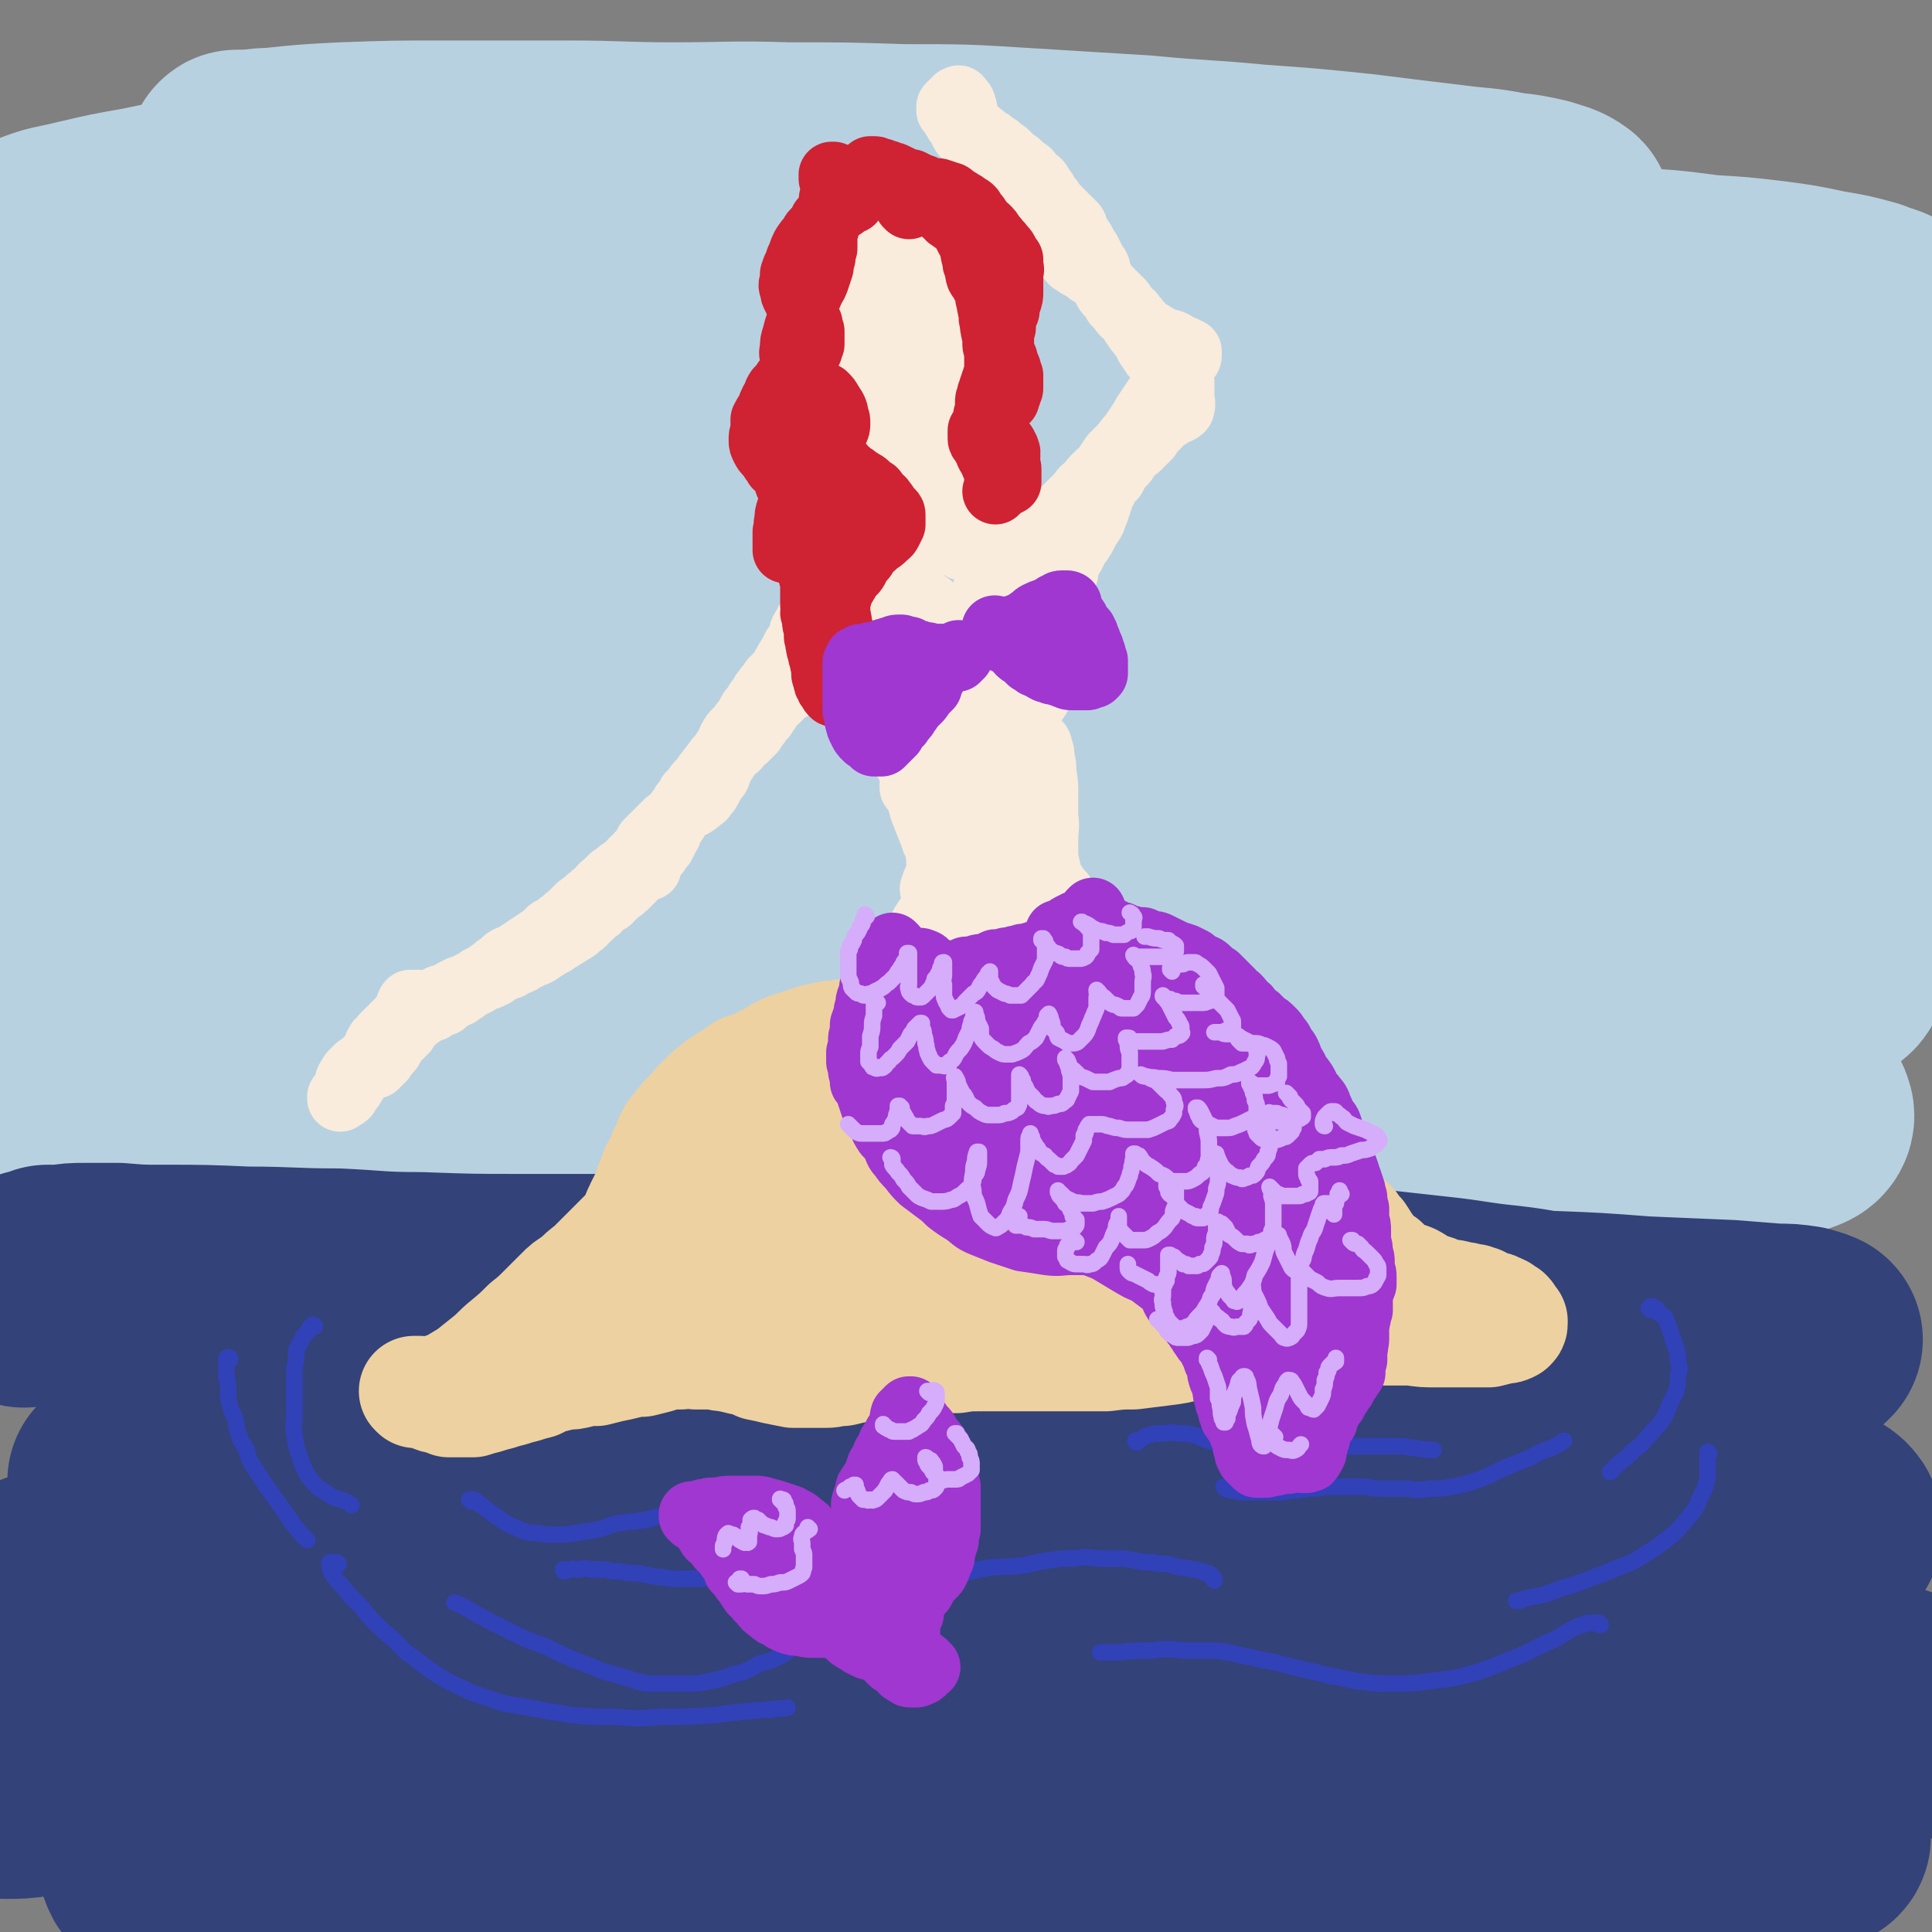<svg viewBox='0 0 1050 1050' version='1.1' xmlns='http://www.w3.org/2000/svg' xmlns:xlink='http://www.w3.org/1999/xlink'><rect x="0" y="0" width="1050" height="1050" fill="#808080" stroke="none"/><g fill='none' stroke='rgb(184,209,225)' stroke-width='120' stroke-linecap='round' stroke-linejoin='round'><path d='M130,88c0,0 -2,-1 -1,-1 0,0 1,0 2,0 9,0 9,-1 17,-1 19,-2 19,-2 38,-3 28,-1 28,-1 56,-1 33,0 33,0 65,0 30,0 30,1 59,1 31,0 31,-1 62,0 32,0 32,0 63,1 33,0 33,0 65,2 32,2 32,2 65,4 31,3 31,2 62,5 28,2 28,2 57,5 24,3 24,3 49,6 15,2 15,1 30,4 9,1 9,1 18,3 6,2 8,2 12,5 1,1 0,3 -1,3 -6,1 -7,1 -14,1 -20,0 -20,0 -40,-1 -24,-1 -24,-1 -48,-3 -29,-1 -29,-1 -58,-3 -33,-2 -33,-2 -66,-4 -37,-3 -37,-3 -73,-5 -40,-2 -40,-2 -81,-3 -43,-1 -43,-1 -86,-1 -43,0 -43,-1 -87,0 -32,1 -32,2 -64,3 -23,1 -23,0 -45,2 -17,0 -17,1 -34,2 -19,1 -19,0 -37,3 -18,2 -18,2 -37,6 -17,3 -17,3 -34,7 -12,3 -13,2 -25,7 -5,3 -8,4 -10,7 0,2 2,4 6,5 10,3 11,3 22,4 23,2 23,2 46,2 46,1 46,0 91,-1 60,-1 60,-2 120,-3 55,-2 55,-2 110,-3 53,-1 53,-1 106,-2 53,0 53,0 105,0 51,1 51,2 103,4 47,1 47,1 94,3 35,1 35,1 69,3 24,1 24,1 47,4 17,1 17,1 34,3 15,2 15,2 29,5 12,2 12,2 23,5 7,3 8,2 14,6 2,1 3,4 2,5 -3,4 -6,3 -11,4 -13,3 -13,3 -26,4 -28,2 -28,1 -57,2 -48,1 -48,1 -96,1 -54,1 -54,0 -107,1 -56,0 -56,0 -111,0 -58,-1 -58,-2 -115,-1 -59,0 -59,-1 -118,2 -58,2 -58,3 -116,8 -46,4 -46,4 -91,10 -30,4 -30,4 -59,9 -20,4 -20,4 -40,9 -17,5 -17,5 -33,10 -13,4 -13,4 -25,10 -8,3 -9,3 -16,9 -2,2 -4,5 -2,6 3,3 6,2 13,3 12,0 12,0 25,-1 27,-2 27,-3 54,-6 49,-5 49,-6 98,-11 54,-6 54,-7 109,-12 57,-6 57,-7 114,-10 61,-4 61,-4 122,-4 61,-1 61,-1 122,2 56,2 56,3 113,8 43,3 43,3 86,8 29,4 29,4 58,8 21,4 22,4 42,9 17,4 17,4 32,10 12,4 12,3 23,9 6,4 9,4 11,10 2,4 1,8 -2,10 -9,5 -11,5 -22,6 -28,3 -28,3 -56,3 -52,1 -52,0 -104,-1 -56,0 -56,-1 -113,-2 -58,-1 -58,-2 -115,-3 -61,-1 -61,-2 -122,-1 -60,1 -60,1 -121,5 -58,3 -58,4 -117,9 -44,4 -44,4 -87,10 -30,4 -30,4 -59,10 -22,4 -22,4 -44,10 -19,4 -20,4 -38,10 -15,5 -16,4 -30,10 -7,4 -10,5 -14,10 -1,3 1,6 5,8 11,3 13,1 26,1 32,0 32,0 65,-3 56,-4 56,-5 112,-10 64,-7 64,-7 128,-14 65,-7 65,-7 130,-13 66,-7 66,-7 131,-11 64,-4 64,-4 127,-4 56,-1 56,-1 112,1 40,2 40,3 79,7 26,3 26,3 51,7 18,3 18,3 37,8 14,3 14,3 27,7 8,3 10,2 15,8 2,2 3,5 0,6 -10,4 -12,3 -24,4 -37,1 -37,0 -73,-1 -56,-1 -56,-2 -112,-4 -60,-1 -60,-3 -119,-2 -63,0 -63,1 -125,4 -66,3 -66,3 -131,8 -65,5 -66,5 -131,13 -53,6 -53,6 -106,14 -36,5 -36,5 -71,12 -29,6 -29,6 -58,13 -27,7 -27,6 -54,14 -21,6 -25,4 -41,14 -5,3 0,7 0,13 0,4 -3,6 0,8 5,3 8,1 15,1 37,-3 37,-3 73,-6 71,-7 71,-8 141,-16 74,-9 74,-10 147,-17 74,-8 74,-8 148,-13 71,-5 71,-4 143,-8 67,-3 67,-3 135,-5 50,-1 50,-1 101,0 31,1 31,1 61,4 22,1 22,2 43,5 17,3 17,3 34,7 12,3 13,3 24,7 7,3 11,4 13,8 2,3 -1,6 -5,7 -12,5 -13,5 -27,6 -40,4 -40,3 -80,4 -62,2 -62,2 -124,4 -62,2 -62,2 -124,4 -63,1 -63,1 -126,3 -64,1 -64,0 -128,3 -63,3 -63,3 -126,8 -53,4 -53,4 -105,10 -36,4 -36,4 -72,10 -24,5 -24,5 -47,11 -19,4 -19,4 -37,10 -14,4 -14,4 -27,10 -7,4 -11,5 -14,9 -1,2 3,4 6,4 22,2 23,1 45,0 53,-5 53,-6 105,-13 61,-7 61,-8 122,-14 63,-7 63,-8 127,-12 65,-5 65,-5 130,-8 62,-2 62,-1 125,-1 56,-1 56,-1 113,0 42,1 42,1 84,3 26,2 27,2 53,4 17,2 17,2 33,5 12,2 12,2 23,5 5,2 8,2 11,6 1,1 0,4 -3,5 -15,5 -16,4 -32,5 -44,3 -44,3 -88,4 -51,1 -51,1 -103,1 -54,-1 -54,-1 -109,-2 -60,-1 -60,-2 -119,-1 -62,0 -62,0 -123,3 -60,4 -60,4 -120,10 -48,5 -48,5 -95,12 -32,5 -32,5 -64,11 -22,5 -22,5 -45,12 -18,5 -18,5 -36,11 -13,5 -14,4 -26,11 -7,3 -11,4 -13,8 0,2 5,2 9,2 24,0 24,-1 47,-3 57,-5 57,-5 113,-11 64,-7 64,-7 127,-13 66,-7 66,-7 131,-12 65,-5 65,-6 129,-8 59,-3 59,-3 118,-2 51,1 51,1 102,5 37,2 37,3 74,7 26,2 26,2 51,6 15,3 15,3 31,6 9,3 10,2 19,7 4,2 6,2 7,6 1,2 0,4 -3,5 -10,4 -12,3 -23,4 -25,2 -25,2 -50,2 -39,0 -39,-1 -78,-2 -42,-2 -42,-2 -83,-4 -45,-2 -45,-2 -90,-4 -52,-2 -52,-2 -104,-3 -58,-1 -58,-2 -117,0 -63,2 -63,3 -125,7 -52,4 -52,4 -103,10 -35,4 -35,4 -70,9 -29,5 -30,4 -59,10 -45,10 -49,8 -90,22 -4,1 0,5 0,10 '/></g>
<g fill='none' stroke='rgb(51,66,120)' stroke-width='120' stroke-linecap='round' stroke-linejoin='round'><path d='M13,705c0,0 -1,0 -1,-1 0,0 0,0 0,0 1,-1 1,-1 1,-2 1,-1 1,-1 1,-3 1,-1 1,-1 3,-2 1,-2 2,-2 4,-2 2,-1 2,-1 5,-2 4,0 4,0 8,0 6,-1 6,-1 12,-1 9,0 9,0 18,0 12,1 12,1 23,1 24,0 24,0 47,1 24,0 24,1 49,1 22,1 22,2 45,2 28,1 28,1 56,1 23,0 23,0 45,0 23,0 23,0 45,-1 24,0 24,0 48,-1 23,0 23,0 47,0 23,0 24,0 47,-1 24,0 24,0 49,0 25,1 25,1 51,2 27,0 27,0 54,2 28,2 28,2 55,5 28,3 28,3 55,6 19,2 19,3 39,5 17,2 17,3 33,5 14,2 14,1 29,3 10,1 10,1 20,3 11,1 11,1 22,2 11,0 11,0 21,1 10,0 10,0 20,0 7,0 7,0 14,0 3,0 3,1 6,0 0,0 1,-1 1,-1 -2,-1 -3,-1 -6,-2 -7,-1 -7,-1 -14,-1 -12,-1 -12,-1 -25,-2 -23,-1 -23,-1 -47,-2 -26,-2 -26,-2 -52,-3 -35,-1 -35,-1 -70,-1 -31,-1 -31,-1 -63,-1 -30,0 -30,0 -61,0 -31,0 -31,1 -62,1 -33,1 -33,1 -65,2 -33,1 -33,1 -65,3 -33,3 -33,3 -66,7 -34,4 -34,4 -68,8 -33,5 -33,5 -65,11 -23,4 -23,4 -46,9 -20,5 -20,5 -39,10 -15,4 -15,4 -30,9 -12,3 -12,4 -23,8 -10,3 -10,3 -20,7 -8,3 -8,3 -17,7 -6,2 -6,1 -12,4 -3,1 -4,2 -5,3 0,1 1,0 3,0 3,0 3,0 7,0 7,-2 7,-2 15,-3 18,-4 18,-4 36,-7 28,-5 28,-5 55,-8 40,-5 40,-6 79,-9 41,-4 41,-4 81,-6 42,-2 42,-2 83,-3 42,-1 42,-1 84,-1 41,0 41,0 82,1 41,0 41,1 81,3 39,2 39,1 77,5 34,3 34,3 67,8 24,3 24,3 47,6 20,3 20,3 40,7 14,2 14,3 27,6 12,3 12,2 24,6 10,3 10,3 19,6 8,3 8,3 16,6 4,3 6,3 8,6 1,2 1,4 0,5 -4,2 -5,1 -11,1 -12,1 -12,1 -25,1 -27,0 -27,0 -53,-1 -41,-1 -41,-2 -81,-3 -44,-2 -44,-2 -87,-4 -45,-1 -45,-2 -90,-3 -47,-2 -47,-2 -93,-3 -49,-1 -49,-1 -98,-2 -49,0 -49,-1 -98,1 -48,1 -48,2 -97,5 -38,3 -38,3 -75,6 -27,3 -27,3 -53,6 -19,3 -19,3 -37,6 -16,3 -16,3 -31,6 -13,3 -13,3 -26,6 -10,3 -10,2 -20,6 -4,2 -5,2 -7,6 -1,2 0,3 3,5 5,3 6,2 12,3 11,2 11,2 21,4 16,2 15,2 31,4 26,1 26,1 51,1 33,1 33,0 66,-1 46,-3 46,-3 91,-6 49,-3 49,-4 98,-6 53,-3 53,-3 106,-4 56,-2 56,-3 111,-1 56,1 56,2 112,6 49,3 49,3 98,8 36,4 36,4 71,9 24,3 24,3 48,8 19,3 19,4 37,8 17,4 17,4 33,8 14,4 14,4 28,9 10,3 10,3 19,8 4,2 6,4 6,6 0,2 -2,2 -5,3 -10,1 -10,0 -19,0 -18,0 -18,1 -37,0 -36,-2 -36,-2 -72,-4 -53,-4 -53,-4 -107,-8 -53,-4 -53,-4 -106,-7 -51,-4 -51,-5 -103,-7 -52,-3 -52,-3 -103,-4 -52,-1 -52,-1 -103,0 -50,1 -50,2 -101,6 -43,3 -43,3 -87,7 -31,3 -31,3 -63,7 -20,3 -20,3 -40,7 -17,3 -17,4 -33,7 -15,3 -15,3 -29,7 -12,3 -13,3 -25,7 -9,3 -9,2 -18,6 -3,2 -5,4 -6,6 0,2 2,2 5,3 7,0 8,0 15,-1 16,-2 16,-2 32,-5 32,-5 32,-5 64,-10 51,-7 51,-7 102,-14 51,-6 51,-6 103,-11 51,-4 51,-4 103,-6 52,-2 52,-2 103,-2 51,1 51,1 101,4 47,2 47,3 93,6 42,4 42,4 84,9 31,3 31,3 61,8 23,3 23,3 46,8 15,3 16,3 30,7 10,3 10,3 18,7 6,3 7,3 12,7 3,2 3,3 5,6 1,2 2,4 0,5 -4,3 -6,2 -12,3 -17,2 -17,2 -34,3 -32,1 -32,1 -63,0 -40,-2 -40,-3 -79,-5 -41,-2 -41,-2 -82,-4 -45,-3 -45,-3 -90,-5 -47,-2 -47,-2 -95,-4 -48,-1 -48,-1 -97,-2 -47,0 -48,-2 -95,0 -45,1 -45,2 -89,6 -32,3 -32,3 -64,7 -24,3 -24,2 -48,6 -15,3 -15,3 -29,7 -7,2 -8,2 -14,6 -3,1 -4,3 -3,5 1,3 3,3 7,4 11,3 11,3 23,4 20,1 20,1 41,0 33,-1 33,-3 66,-5 37,-2 37,-2 73,-4 40,-2 40,-3 80,-5 42,-3 42,-3 84,-5 44,-2 44,-2 89,-4 44,-2 44,-2 89,-3 43,-2 43,-1 86,-2 40,-1 40,-1 79,-2 28,-1 28,-1 56,-1 21,-1 21,-1 43,0 14,0 14,0 29,0 11,1 11,1 21,1 9,1 9,1 18,2 7,0 7,0 14,1 5,1 5,1 9,3 1,0 2,1 1,2 -2,1 -3,1 -6,2 -5,1 -5,1 -11,1 -11,1 -11,1 -22,1 -24,0 -24,0 -48,0 -34,0 -34,0 -68,0 -41,0 -41,0 -82,0 -40,0 -40,0 -80,0 -40,0 -40,0 -79,0 -39,0 -39,0 -79,1 -38,1 -38,0 -76,3 -38,2 -38,2 -75,6 -36,4 -36,4 -72,10 -33,5 -33,5 -66,11 -18,3 -18,4 -35,8 '/></g>
<g fill='none' stroke='rgb(238,209,160)' stroke-width='60' stroke-linecap='round' stroke-linejoin='round'><path d='M314,708c0,-1 -1,-1 -1,-1 0,0 1,0 1,0 0,-1 0,-1 1,-3 0,-2 0,-2 1,-4 2,-2 2,-2 3,-4 2,-2 2,-2 4,-4 2,-2 2,-2 4,-4 3,-3 3,-2 5,-5 3,-2 3,-2 5,-5 3,-2 3,-2 7,-4 2,-2 3,-2 6,-4 2,-2 2,-2 4,-4 1,-2 1,-2 2,-4 1,-2 2,-2 2,-4 1,-2 0,-2 1,-5 0,-2 0,-2 1,-5 0,-4 0,-4 1,-7 0,-4 0,-4 1,-8 1,-4 2,-4 3,-8 2,-4 2,-4 4,-8 1,-4 1,-4 4,-8 1,-3 1,-3 4,-6 2,-3 2,-3 5,-5 2,-3 2,-3 5,-5 2,-2 2,-2 5,-4 3,-2 3,-2 6,-4 3,-2 3,-2 6,-4 3,-1 4,-1 7,-2 3,-2 3,-2 7,-4 3,-1 3,-1 7,-3 5,-1 5,-1 9,-2 4,-2 5,-1 9,-3 5,-1 5,-1 9,-2 3,-1 3,-1 7,-2 3,0 3,0 6,-1 2,-1 2,-1 5,-1 2,-1 2,-1 5,-1 2,-1 2,-1 5,-2 3,0 3,0 5,-1 3,0 3,0 6,-1 4,0 4,0 7,-1 4,0 4,0 7,-1 5,0 5,0 9,0 4,0 4,0 8,-1 5,0 5,0 9,0 4,0 4,0 8,0 3,0 3,0 6,1 3,0 3,0 7,1 3,0 3,0 5,1 3,1 3,1 6,2 4,0 4,0 7,1 3,1 3,2 7,3 3,1 3,1 7,2 3,0 3,1 7,1 4,1 4,1 8,1 3,1 3,1 7,1 3,0 3,0 6,1 2,1 2,1 5,2 3,1 3,1 5,2 3,2 3,2 6,3 3,2 3,2 7,4 3,1 3,1 6,3 3,2 3,2 6,4 3,2 3,2 7,4 3,2 3,2 6,3 4,1 4,1 7,2 3,1 3,2 6,3 2,1 2,1 4,2 2,1 2,0 4,2 1,1 1,1 3,3 2,2 2,2 3,4 2,2 2,2 4,5 1,3 1,3 3,6 3,4 3,4 5,8 2,3 2,3 4,7 2,3 2,3 5,6 2,3 2,4 5,6 2,3 3,2 5,4 2,2 2,3 4,5 2,2 3,1 5,3 2,2 2,2 4,4 2,1 2,1 4,3 2,3 2,3 4,5 2,3 2,3 3,5 2,2 2,3 4,5 3,3 3,3 6,5 3,3 3,3 6,5 4,3 4,2 9,4 4,2 4,3 9,5 4,1 4,1 8,3 3,1 3,0 7,1 2,1 2,1 5,1 3,1 3,1 5,1 1,1 1,1 3,1 1,1 1,1 2,1 2,1 2,1 4,2 2,0 2,0 3,1 2,0 2,1 3,1 1,1 1,1 3,2 1,1 1,1 1,2 1,1 1,1 2,2 0,1 0,1 0,1 0,1 0,1 -1,2 -2,1 -2,1 -4,1 -4,1 -4,1 -8,2 -4,0 -4,0 -8,0 -5,0 -5,0 -11,0 -5,0 -5,0 -10,0 -6,0 -6,0 -13,-1 -7,0 -7,0 -14,0 -6,-1 -6,-1 -13,-1 -6,0 -6,0 -13,0 -6,0 -6,0 -12,0 -6,0 -6,0 -12,1 -7,1 -7,0 -13,1 -6,1 -6,2 -13,3 -7,1 -7,1 -15,2 -7,1 -7,1 -15,2 -7,2 -7,2 -15,3 -8,1 -8,1 -16,2 -7,0 -7,0 -15,1 -6,0 -6,0 -13,0 -6,0 -6,0 -12,0 -6,0 -6,0 -11,0 -6,0 -6,0 -12,0 -5,0 -5,0 -10,0 -6,0 -6,0 -11,0 -6,0 -6,0 -12,1 -5,0 -5,0 -11,0 -6,1 -6,1 -11,2 -5,0 -5,0 -10,1 -5,0 -5,0 -10,1 -6,1 -6,1 -11,1 -5,1 -5,1 -9,2 -5,0 -5,1 -9,1 -5,0 -5,0 -9,0 -5,0 -5,0 -9,0 -5,-1 -5,-1 -10,-2 -4,-1 -4,-1 -9,-2 -4,-2 -4,-2 -9,-3 -4,-1 -4,-1 -9,-2 -4,0 -4,-1 -8,-1 -4,0 -4,0 -8,0 -4,-1 -4,-1 -8,0 -3,0 -3,0 -7,0 -3,1 -3,1 -6,2 -4,1 -4,1 -8,2 -4,0 -4,0 -8,1 -4,1 -4,1 -9,2 -4,1 -4,1 -8,2 -4,0 -5,0 -9,1 -4,1 -4,1 -8,1 -4,1 -4,1 -8,2 -3,1 -3,1 -7,3 -4,1 -4,1 -7,2 -4,1 -4,1 -7,2 -4,1 -4,1 -7,2 -4,1 -4,1 -7,2 -4,1 -4,1 -7,2 -3,0 -3,0 -7,0 -3,0 -3,0 -6,0 -2,-1 -2,-1 -4,-2 -3,0 -3,0 -5,-1 -2,-1 -2,-1 -4,-2 -2,0 -2,0 -3,-1 -1,0 -1,0 -1,0 -1,0 -1,0 -1,0 -1,0 -1,0 -1,0 0,0 0,0 0,0 0,0 0,0 1,1 1,0 1,0 3,0 2,0 2,0 4,0 6,-2 6,-2 12,-4 5,-3 5,-3 10,-6 5,-4 5,-4 10,-8 5,-4 5,-5 10,-9 6,-5 6,-5 11,-10 5,-4 5,-4 10,-9 4,-4 4,-4 8,-8 4,-4 4,-4 9,-7 4,-4 4,-4 8,-7 4,-4 4,-4 8,-8 4,-4 4,-4 8,-8 4,-4 4,-4 7,-8 2,-4 2,-5 4,-9 2,-4 2,-4 4,-8 1,-4 1,-4 3,-8 1,-4 1,-4 3,-7 2,-4 2,-4 3,-7 2,-4 2,-4 3,-7 2,-4 2,-4 5,-7 2,-3 2,-3 4,-5 3,-3 3,-3 6,-5 4,-3 4,-3 7,-6 4,-2 4,-2 8,-4 4,-3 4,-3 8,-5 3,-3 4,-3 7,-5 4,-3 4,-3 7,-5 4,-3 4,-3 7,-5 3,-1 3,-2 7,-3 3,-1 3,-1 6,-2 3,-1 3,-1 6,-2 4,-1 4,-1 9,-2 5,0 5,-1 10,-1 5,-1 5,-1 11,-1 7,-1 7,-1 14,-1 6,0 7,0 13,1 5,1 5,1 11,3 4,1 4,1 9,4 4,2 4,2 8,5 3,2 3,2 5,5 2,2 2,2 3,5 2,3 2,4 2,7 1,3 1,3 0,7 -1,3 -1,4 -3,7 -4,4 -4,4 -8,8 -6,4 -6,4 -12,7 -8,4 -8,3 -17,6 -9,3 -9,2 -18,4 -9,2 -9,2 -19,4 -10,2 -10,2 -19,4 -11,2 -11,3 -21,5 -9,3 -9,3 -19,6 -7,2 -7,2 -15,5 -7,2 -7,2 -13,5 -5,3 -5,3 -10,6 -3,2 -3,2 -6,5 -2,2 -1,2 -3,4 0,1 0,1 0,1 0,0 0,1 0,1 0,0 0,0 1,0 2,-1 2,-1 4,-3 5,-2 5,-2 10,-5 8,-4 8,-4 16,-8 10,-5 10,-5 20,-9 12,-6 12,-6 23,-10 14,-6 14,-5 27,-10 15,-6 15,-6 30,-11 16,-5 16,-5 32,-9 16,-4 16,-4 32,-7 15,-3 15,-3 30,-4 13,-2 13,-2 27,-2 12,1 12,1 23,2 10,2 10,2 19,4 7,2 7,2 13,6 5,2 6,2 9,6 3,3 2,3 3,7 1,3 1,3 0,6 -1,3 -1,4 -4,6 -5,3 -5,3 -11,6 -10,4 -10,4 -20,6 -14,4 -14,4 -27,6 -15,3 -15,2 -30,4 -15,2 -15,2 -30,3 -15,2 -15,2 -30,4 -15,1 -15,1 -30,3 -15,1 -15,1 -30,2 -13,1 -13,1 -25,2 -9,0 -9,0 -18,0 -6,-1 -6,0 -11,-1 -2,-1 -2,-1 -4,-1 0,-1 -1,-1 0,-1 2,-1 2,-1 5,-1 5,-1 5,-1 10,-3 10,-2 10,-2 20,-4 13,-3 13,-3 26,-5 17,-3 17,-3 33,-5 19,-2 19,-3 38,-4 20,-2 20,-1 40,-2 19,0 19,-1 39,0 17,1 17,1 34,4 14,2 14,2 27,6 8,3 9,3 16,7 4,3 5,4 6,8 1,3 2,4 0,7 -3,3 -5,3 -9,4 -10,3 -10,3 -20,5 -13,3 -13,2 -27,4 -15,2 -15,2 -30,4 -16,1 -16,1 -31,2 -16,1 -16,1 -32,2 -16,1 -16,1 -32,3 -17,1 -17,1 -34,3 -17,1 -17,2 -33,3 -16,1 -16,1 -32,2 -14,1 -14,1 -28,1 -11,0 -11,1 -21,0 -5,-1 -6,-1 -10,-4 -2,-1 -2,-2 -1,-3 1,-2 2,-2 6,-4 7,-3 7,-2 15,-5 13,-4 13,-4 27,-7 16,-4 16,-4 33,-8 19,-4 19,-4 39,-7 21,-3 21,-3 42,-5 22,-3 22,-3 43,-5 20,-1 20,-1 40,-1 18,0 18,0 35,2 14,1 14,1 28,4 11,2 11,2 21,6 6,3 6,3 11,7 3,3 4,4 5,8 0,3 0,4 -2,6 -2,3 -3,3 -8,5 -8,3 -8,3 -17,5 -14,3 -14,2 -28,4 -17,2 -17,3 -34,4 -18,1 -18,1 -37,1 -19,0 -19,0 -37,0 -19,0 -19,0 -38,0 -19,0 -19,1 -37,0 -16,0 -16,0 -32,-1 -13,-1 -13,0 -25,-2 -8,-1 -8,-2 -16,-5 -4,-1 -5,-1 -8,-4 -2,-2 -2,-3 -2,-5 1,-4 2,-4 4,-7 5,-5 5,-5 10,-9 7,-7 7,-7 15,-13 9,-6 9,-6 18,-12 10,-6 10,-6 19,-12 10,-6 10,-6 19,-12 10,-5 10,-5 19,-11 8,-4 8,-4 15,-8 5,-3 5,-2 10,-4 1,-1 1,-1 3,-2 0,0 0,-1 0,-1 -2,0 -2,0 -5,1 -5,0 -5,0 -10,1 -10,1 -10,2 -20,3 -11,2 -11,2 -22,4 -11,2 -11,2 -21,3 -9,2 -9,1 -19,3 -6,0 -6,0 -13,1 -5,1 -5,1 -9,1 -3,0 -3,1 -5,0 -1,0 -2,0 -2,-1 1,-1 1,-2 2,-3 3,-3 3,-3 7,-5 6,-4 7,-4 13,-6 9,-4 9,-4 18,-7 10,-3 10,-3 20,-5 9,-2 9,-2 19,-3 7,-1 7,-1 15,-1 5,-1 5,-1 9,0 3,0 3,0 5,1 0,0 0,1 0,1 -2,1 -2,1 -4,1 -3,1 -3,1 -7,1 -6,1 -6,1 -12,2 -6,0 -6,0 -12,1 -6,1 -6,1 -12,1 -4,1 -4,1 -9,1 -2,1 -2,1 -4,1 -1,0 -2,0 -2,0 0,0 0,0 1,0 2,-1 2,-1 4,-2 4,-1 4,-1 8,-2 5,-2 5,-2 11,-4 6,-1 6,-1 12,-3 8,-1 9,-1 17,-2 6,0 7,-1 13,0 4,1 4,2 7,4 '/></g>
<g fill='none' stroke='rgb(49,65,184)' stroke-width='9' stroke-linecap='round' stroke-linejoin='round'><path d='M171,721c0,-1 -1,-1 -1,-1 0,0 0,0 0,0 0,1 -1,0 -1,1 -1,1 -1,1 -2,3 -1,1 -1,1 -2,2 -1,2 -1,2 -2,4 -1,2 -1,2 -2,4 0,3 0,3 0,5 -1,4 -1,4 -1,7 0,5 0,5 0,10 0,6 0,6 0,12 0,6 -1,6 0,12 1,6 1,7 3,12 2,6 2,6 5,11 4,5 4,5 9,8 5,4 6,3 11,5 2,1 2,1 3,2 '/><path d='M125,739c0,0 -1,-1 -1,-1 0,0 1,0 1,0 0,0 -1,0 -1,0 0,0 0,-1 0,0 -1,0 -1,0 -1,1 0,2 0,2 0,4 0,3 0,3 0,6 1,3 1,3 1,7 0,4 0,4 1,8 1,4 2,4 3,8 1,4 0,4 2,8 1,4 2,4 4,8 1,4 1,4 3,8 4,6 4,6 8,12 5,7 5,7 10,14 4,6 4,6 8,11 2,2 2,2 4,4 '/><path d='M256,816c0,0 0,-1 -1,-1 0,0 1,0 1,0 0,0 0,0 0,0 0,0 0,0 0,0 2,0 2,0 3,1 2,2 2,2 4,3 2,2 3,2 5,4 3,2 3,2 6,4 3,2 3,2 6,3 4,2 4,2 8,3 4,0 4,0 9,1 5,0 5,0 10,0 7,-1 7,-1 13,-2 8,-1 8,-2 15,-4 8,-1 8,-1 16,-2 7,-2 7,-2 14,-3 8,-1 8,-1 15,-2 6,-1 6,-1 13,-2 7,0 7,0 13,-1 7,0 7,0 13,0 7,-1 7,-1 13,-1 '/><path d='M307,854c0,0 -1,0 -1,-1 0,0 1,0 1,0 2,0 2,0 3,0 2,-1 2,0 5,0 3,-1 3,-1 6,0 4,0 4,0 8,0 4,1 4,1 8,1 5,1 5,1 10,1 5,1 5,1 10,2 5,0 5,1 11,1 6,0 6,0 13,0 7,-1 7,-1 14,-3 8,-2 8,-2 16,-4 9,-3 9,-3 18,-5 10,-3 10,-3 20,-5 11,-3 10,-3 21,-6 12,-2 12,-2 23,-4 12,-1 12,-1 23,-3 3,-1 3,-1 6,-1 '/><path d='M618,784c0,0 -1,0 -1,-1 0,0 1,0 2,0 3,-2 2,-2 5,-3 4,-1 4,-1 8,-1 4,0 4,-1 8,0 5,0 5,0 9,1 4,1 4,2 8,3 3,1 3,1 7,2 4,0 4,0 7,1 4,1 4,1 9,1 4,0 4,0 9,0 5,0 5,0 11,0 7,0 7,0 15,-1 8,0 8,0 16,0 8,0 8,0 16,0 8,0 8,0 15,0 7,1 7,1 14,2 2,0 2,0 3,0 '/><path d='M667,809c0,0 -1,0 -1,-1 0,0 1,1 1,1 -1,0 -1,0 -2,-1 0,0 0,0 0,0 0,0 1,1 1,1 2,1 2,1 5,1 3,1 3,1 6,1 4,0 4,0 8,0 4,0 4,0 8,0 4,0 4,0 9,-1 4,0 4,0 9,-1 5,0 5,0 9,-1 6,0 6,0 11,0 5,0 5,0 11,0 6,1 6,1 11,1 6,0 6,0 12,0 6,1 6,1 12,0 6,0 6,0 12,-1 6,-1 6,-1 12,-3 6,-2 6,-2 12,-5 4,-2 4,-2 9,-4 5,-2 5,-2 10,-4 5,-3 5,-3 11,-5 4,-2 4,-2 7,-4 '/><path d='M897,712c0,0 -1,-1 -1,-1 0,0 0,0 0,0 0,0 0,0 0,0 1,0 1,0 1,-1 0,0 1,0 1,0 1,0 1,1 2,1 1,1 1,1 2,3 1,1 2,1 3,2 1,2 1,3 2,5 1,3 1,3 2,6 1,3 1,3 2,6 1,3 1,3 1,7 1,4 1,4 0,7 0,4 0,5 -1,9 -3,6 -3,6 -6,13 -3,5 -3,5 -7,9 -3,4 -3,3 -6,7 -4,3 -4,3 -8,7 -4,3 -4,3 -8,7 0,1 -1,1 -1,1 '/><path d='M929,790c0,0 -1,0 -1,-1 0,0 0,1 0,1 0,0 0,0 0,0 1,0 0,0 0,-1 0,0 0,1 0,1 1,1 0,1 0,2 0,2 0,2 0,4 0,4 0,4 0,7 -1,5 -1,5 -3,9 -3,6 -2,6 -6,11 -7,8 -7,9 -15,15 -8,6 -9,6 -17,11 -8,3 -8,3 -15,6 -8,3 -8,3 -16,6 -7,2 -7,2 -15,5 -6,2 -6,1 -13,3 -2,1 -2,1 -4,1 '/><path d='M870,883c0,0 -1,-1 -1,-1 0,0 1,1 0,1 0,0 -1,-1 -2,-1 -2,0 -2,0 -4,0 -3,1 -3,1 -6,2 -4,2 -4,2 -7,4 -5,3 -5,3 -10,5 -6,3 -6,3 -12,6 -10,4 -10,4 -20,8 -9,3 -9,3 -18,5 -8,1 -8,1 -16,2 -8,1 -8,1 -17,1 -8,0 -8,0 -17,-1 -8,-1 -8,-2 -16,-3 -8,-2 -8,-2 -17,-4 -8,-2 -8,-2 -16,-4 -8,-1 -8,-2 -15,-3 -8,-2 -8,-2 -16,-3 -8,0 -8,0 -17,0 -8,-1 -9,-1 -17,0 -9,0 -9,0 -18,1 -5,0 -5,0 -10,0 '/><path d='M660,859c0,0 0,-1 -1,-1 0,0 1,0 1,0 -1,-1 -1,-1 -2,-2 0,-1 0,0 -1,-1 -1,0 -1,0 -2,0 -1,-1 -1,-1 -2,-1 -3,-1 -3,-1 -5,-1 -3,-1 -3,-1 -6,-1 -4,-1 -4,-1 -7,-2 -5,0 -5,0 -9,-1 -5,0 -5,0 -10,-1 -5,-1 -5,-1 -10,-1 -5,0 -5,0 -10,0 -6,-1 -6,-1 -13,0 -6,0 -6,0 -13,1 -8,1 -8,2 -16,3 -8,1 -8,0 -16,1 -8,1 -8,2 -16,3 -5,1 -5,0 -11,1 '/><path d='M467,886c0,0 -1,0 -1,-1 -1,0 -2,0 -3,0 -3,0 -3,0 -5,-1 -3,0 -3,0 -5,0 -2,1 -2,1 -4,2 -3,1 -3,1 -5,2 -3,2 -3,2 -6,4 -4,2 -4,2 -8,4 -4,3 -4,3 -8,5 -4,2 -5,2 -9,3 -5,3 -5,3 -10,5 -5,1 -5,1 -10,3 -4,1 -4,1 -9,2 -5,1 -5,1 -11,1 -5,0 -5,0 -10,0 -5,0 -5,0 -11,0 -5,-1 -5,-1 -11,-3 -7,-2 -7,-2 -14,-4 -7,-3 -7,-3 -15,-6 -7,-3 -7,-3 -15,-7 -8,-3 -9,-3 -17,-7 -8,-4 -8,-4 -16,-8 -7,-4 -7,-4 -14,-8 -2,0 -2,-1 -3,-1 '/><path d='M184,850c0,0 -1,-1 -1,-1 0,0 1,1 0,1 0,0 0,-1 -1,-1 -1,0 -1,0 -2,0 -1,0 -1,0 -1,1 0,2 0,2 1,4 1,3 2,3 4,6 3,3 3,3 6,7 3,3 3,3 7,7 3,4 3,4 7,8 5,5 5,5 10,9 5,5 5,6 11,10 9,7 9,7 19,13 11,5 11,6 22,9 10,4 11,3 21,5 11,2 11,2 23,4 12,1 12,1 24,1 13,1 13,1 26,0 14,0 14,0 29,-1 16,-2 15,-2 31,-3 4,-1 4,0 8,-1 '/></g>
<g fill='none' stroke='rgb(249,236,220)' stroke-width='36' stroke-linecap='round' stroke-linejoin='round'><path d='M487,169c0,0 -1,-1 -1,-1 0,0 0,0 0,0 0,0 -1,0 -1,0 -1,-1 -1,-1 -1,-1 0,0 0,0 0,-1 0,0 0,0 0,0 0,-1 0,-1 0,-2 0,-1 0,-2 0,-3 1,-1 1,-1 2,-2 1,-2 1,-2 2,-3 0,-1 0,-1 1,-1 2,-1 2,-1 4,-2 1,0 1,0 2,0 2,0 2,0 3,1 2,1 2,1 4,3 2,2 2,2 3,4 3,2 4,2 6,4 1,3 1,3 2,7 2,4 2,4 4,8 1,5 1,5 1,11 1,5 1,5 1,11 1,6 1,6 1,11 -1,6 -1,6 -3,11 -1,4 -1,4 -3,9 -2,4 -2,4 -5,7 -1,3 -1,3 -3,5 -2,2 -2,1 -5,2 -2,1 -2,1 -4,1 -2,1 -2,1 -4,0 -2,0 -2,0 -4,-1 -2,-1 -2,-2 -4,-4 -3,-3 -3,-2 -6,-6 -3,-3 -2,-3 -5,-7 -2,-4 -3,-4 -5,-8 -2,-4 -2,-5 -4,-9 -1,-4 -1,-5 -2,-9 -1,-6 -1,-6 -1,-11 -1,-5 -1,-5 0,-11 0,-6 0,-6 0,-11 1,-6 0,-6 1,-12 1,-5 1,-5 3,-10 1,-5 1,-5 3,-10 1,-3 1,-3 3,-6 1,-2 1,-2 3,-3 2,-1 2,-1 4,-2 2,0 2,0 3,0 2,0 3,0 4,1 2,1 2,1 4,2 2,2 2,2 4,4 2,3 2,3 3,6 2,4 2,4 4,8 2,5 2,5 3,10 2,4 1,5 3,10 1,5 1,5 2,10 1,5 1,5 1,9 1,4 1,4 1,9 1,3 1,3 1,6 0,3 1,3 0,6 0,2 0,3 -1,5 -1,1 -1,2 -3,3 -1,1 -1,1 -3,2 -2,1 -2,2 -4,2 -2,1 -2,1 -5,2 -2,0 -2,0 -5,0 -2,0 -2,0 -4,0 -3,-1 -3,-1 -6,-2 -2,-1 -2,-1 -4,-3 -3,-3 -3,-3 -5,-6 -2,-2 -2,-2 -3,-6 -2,-3 -1,-3 -2,-7 -1,-4 -1,-4 -1,-8 -1,-5 -1,-5 -1,-10 0,-4 1,-4 1,-9 1,-5 1,-5 2,-9 1,-5 1,-5 3,-9 2,-4 1,-4 4,-8 1,-3 1,-2 3,-4 2,-2 2,-2 4,-3 3,-1 3,-1 6,-1 2,0 2,-1 5,0 2,1 3,1 4,2 3,3 3,3 4,6 2,2 1,3 3,6 1,4 1,4 3,8 1,5 0,5 1,9 0,6 1,6 1,11 0,5 0,5 0,10 0,4 -1,4 -1,9 -1,3 -1,3 -2,7 -1,1 -1,2 -2,3 -1,1 -1,1 -2,2 -1,0 -1,0 -2,1 -1,0 -1,0 -2,0 -1,0 -2,0 -3,0 -2,-1 -2,-1 -3,-3 -2,-1 -1,-1 -2,-3 -2,-3 -2,-3 -3,-7 -1,-3 -2,-3 -2,-7 -1,-4 -1,-4 -1,-8 0,-5 0,-5 0,-10 1,-4 0,-5 2,-9 1,-4 1,-4 3,-8 1,-2 1,-2 3,-4 1,-2 2,-2 4,-2 2,-1 2,-1 4,-1 2,1 2,2 4,3 3,2 3,2 5,4 2,2 2,3 4,5 2,4 2,4 4,7 2,4 2,4 3,9 2,3 2,3 2,7 1,4 1,4 1,8 0,3 0,3 -1,6 -1,3 -1,3 -3,5 -1,3 -1,3 -3,5 -3,2 -3,2 -6,4 -2,1 -2,1 -5,2 -2,1 -2,1 -3,1 -2,1 -2,1 -3,1 -1,0 -1,0 -2,0 0,0 0,0 -1,0 '/><path d='M493,234c-1,0 -1,-1 -1,-1 -1,0 0,1 0,1 0,-1 0,-1 -1,-1 0,-1 0,-1 0,-1 0,0 0,0 0,-1 0,0 0,0 0,0 0,0 0,0 0,0 0,0 1,0 1,0 1,1 0,1 1,2 0,1 1,1 1,3 1,2 0,2 1,4 0,3 1,3 1,5 1,2 1,2 1,5 1,2 1,2 1,5 1,2 1,2 2,5 0,2 0,2 0,5 0,2 0,2 0,5 0,2 0,2 0,5 0,2 0,2 0,5 0,2 0,2 0,4 -1,3 -1,3 -2,5 -1,3 -1,3 -2,5 -1,3 -1,3 -2,5 -2,3 -2,3 -4,4 -3,3 -3,3 -5,5 -2,1 -2,2 -5,3 -2,1 -2,0 -5,1 -2,0 -2,0 -4,0 -2,0 -2,0 -3,0 -1,0 -1,0 -2,0 -1,0 -1,0 -2,0 0,0 0,0 -1,0 '/><path d='M501,243c0,0 0,-1 -1,-1 0,0 1,0 1,0 0,0 0,0 0,0 0,0 0,-1 0,-1 0,0 0,0 1,0 0,0 0,0 1,0 0,1 1,1 1,2 1,2 1,2 1,3 1,2 1,2 1,4 1,2 1,2 1,4 1,2 1,2 1,4 0,2 0,2 0,5 0,2 0,2 0,4 0,2 0,2 0,4 1,2 1,2 1,4 1,2 1,2 2,4 0,2 0,2 0,4 1,1 1,1 2,3 1,2 1,2 2,4 1,2 1,2 3,4 2,1 2,2 4,3 2,1 2,1 4,1 3,1 3,1 5,1 3,0 3,0 6,0 3,-1 3,-1 5,-2 3,-1 3,-1 5,-2 3,-1 3,-1 5,-2 2,0 2,0 4,-1 1,-1 1,-1 2,-1 1,0 1,0 1,0 0,0 0,0 0,0 0,0 0,0 0,0 '/><path d='M473,324c0,0 -1,-1 -1,-1 0,0 0,0 0,0 1,0 0,0 0,0 0,0 0,0 0,0 0,0 0,0 0,0 0,0 0,0 0,0 1,0 0,0 0,-1 0,0 0,1 0,1 0,0 0,0 0,0 -1,0 -1,0 -1,0 0,0 0,0 -1,0 0,0 0,0 -1,0 0,0 0,1 0,1 0,0 0,0 -1,0 0,0 0,0 0,0 -1,1 -1,1 -1,2 0,0 0,0 0,1 0,1 0,1 1,2 0,2 1,2 2,3 1,1 1,1 2,2 2,2 2,2 4,4 1,2 1,2 3,4 2,3 2,3 4,5 2,3 3,3 5,6 3,4 3,4 6,8 4,4 4,4 7,9 3,4 3,4 6,9 3,4 3,4 6,8 1,2 1,2 4,5 1,1 1,1 2,2 0,1 0,1 1,1 0,0 0,0 0,-1 1,0 0,0 1,-1 0,-1 0,-1 1,-3 1,-2 1,-2 2,-4 1,-2 1,-2 2,-5 1,-3 1,-3 1,-7 1,-4 1,-4 2,-9 0,-5 0,-5 1,-10 1,-6 1,-6 2,-12 0,-5 0,-6 1,-11 1,-5 1,-5 2,-9 1,-4 1,-4 2,-7 1,-2 1,-2 2,-3 0,-1 0,-1 1,-1 0,0 0,0 1,0 1,0 1,0 3,1 1,0 1,0 2,1 1,2 1,2 2,3 0,2 0,2 1,4 0,3 0,3 0,6 -1,3 -1,3 -2,6 -1,4 -1,4 -3,7 -3,5 -3,5 -6,9 -2,4 -2,4 -5,9 -2,3 -2,4 -4,7 -2,3 -2,3 -4,6 -1,1 -1,2 -2,3 0,0 -1,0 -1,0 -1,0 -1,0 -1,-1 0,-2 0,-2 1,-4 1,-4 1,-4 2,-8 2,-5 3,-5 5,-11 3,-6 2,-6 5,-12 2,-6 2,-6 5,-12 2,-5 2,-5 5,-10 2,-4 2,-5 4,-8 2,-2 2,-2 4,-4 1,-1 2,-1 3,-2 2,0 2,0 4,-1 0,0 0,0 1,0 1,0 1,0 2,1 0,0 0,1 0,2 0,2 0,2 0,4 -1,3 -2,3 -3,6 -1,4 -1,4 -3,8 -2,6 -2,6 -4,11 -2,6 -3,6 -5,12 -2,6 -2,6 -4,12 -2,5 -1,5 -3,11 -1,4 -1,4 -2,8 -1,2 -1,2 -2,4 -1,2 -1,2 -3,3 -1,1 -1,0 -2,1 -1,0 -1,0 -1,-1 -1,0 -1,0 -1,-1 0,-2 0,-2 0,-4 0,-2 0,-2 0,-5 0,-3 1,-3 1,-7 1,-5 1,-5 1,-10 1,-5 1,-5 2,-9 1,-5 2,-5 3,-11 2,-5 2,-5 3,-10 1,-4 1,-4 3,-7 1,-4 0,-5 2,-9 0,-1 1,-1 2,-3 0,0 0,0 0,0 1,0 0,0 0,0 0,3 0,3 0,5 -1,3 -1,3 -2,7 -1,6 -1,6 -3,12 -1,6 -1,7 -3,13 -1,5 -1,5 -3,11 -1,4 -1,4 -3,8 -1,5 -1,6 -3,11 -2,3 -2,3 -4,5 -2,3 -2,3 -4,5 -2,1 -2,1 -5,2 -1,1 -2,1 -3,1 -2,0 -2,0 -3,-1 -1,-1 -2,-1 -2,-3 -2,-2 -2,-2 -3,-5 -1,-3 -1,-3 -1,-6 -1,-4 -1,-4 -1,-8 0,-5 0,-5 0,-9 0,-4 0,-4 0,-7 0,-5 0,-5 0,-11 0,-2 0,-2 0,-5 0,-2 1,-2 1,-3 0,0 0,0 0,0 0,0 1,0 1,0 0,1 0,1 0,3 1,2 1,2 1,4 1,2 1,2 1,5 1,3 1,3 3,7 0,3 0,3 1,6 1,3 0,3 1,5 0,2 1,2 1,4 0,2 0,2 0,4 0,1 0,1 -1,2 -1,0 -1,0 -1,0 -2,0 -2,1 -3,1 -1,-1 -2,-1 -3,-2 -1,-2 -1,-2 -2,-4 -1,-4 -1,-4 -2,-7 -1,-4 -1,-4 -2,-9 -1,-5 -1,-5 -2,-10 -1,-5 -1,-5 -1,-10 -1,-4 -1,-4 -1,-8 0,-2 0,-2 0,-5 0,0 0,0 0,-1 0,0 0,0 0,0 0,1 0,1 0,2 1,3 1,3 2,5 0,3 0,3 0,7 1,4 1,4 1,9 0,4 0,4 1,9 0,4 1,4 1,8 1,3 0,3 1,6 0,3 0,3 1,6 0,1 0,1 0,3 0,1 0,1 0,2 0,0 0,0 0,0 0,0 0,0 0,0 0,-1 0,-1 0,-1 0,-1 0,-1 0,-2 0,-2 -1,-2 -1,-3 0,-2 0,-2 0,-4 0,-1 1,-1 0,-2 0,-2 0,-2 0,-3 0,-1 0,-1 0,-3 0,-1 -1,-1 -1,-2 0,-1 0,-1 -1,-2 0,0 0,0 -1,0 0,-1 0,-1 -1,-1 -1,0 -1,0 -1,0 -1,1 -2,1 -2,1 -1,1 -1,1 -2,2 -1,1 -1,1 -2,2 -1,2 -1,2 -1,4 -1,1 -1,1 -1,3 -1,1 -1,1 -1,3 -1,2 -1,2 -1,4 0,2 0,2 0,4 0,1 0,1 -1,3 0,2 0,2 -1,4 0,1 0,1 0,3 -1,1 -1,1 -1,2 0,1 0,1 0,1 -1,1 -1,1 -1,2 0,1 0,2 0,3 0,1 0,1 0,3 0,1 0,1 1,2 2,2 2,2 4,4 2,2 2,2 4,3 2,1 2,1 5,2 3,1 3,1 6,1 3,0 3,0 6,0 3,0 3,-1 6,-1 2,-1 2,-1 4,-3 2,0 2,0 4,-1 2,-1 1,-2 3,-3 2,-1 2,-1 4,-2 0,0 0,0 1,-1 0,0 0,0 1,0 0,0 0,0 0,0 0,0 -1,-1 -1,-1 '/><path d='M542,336c0,0 -1,-1 -1,-1 0,0 1,1 1,1 0,-1 0,-2 0,-3 1,-1 1,-1 2,-1 1,-1 1,-1 2,-2 2,0 2,0 4,0 1,0 1,-1 2,-1 1,1 1,1 2,1 1,1 1,1 2,2 1,0 1,0 1,1 1,3 1,3 2,6 1,3 1,3 2,6 1,2 1,2 1,5 1,3 1,3 1,6 1,3 1,3 1,6 1,2 0,2 0,4 0,1 0,1 1,3 0,1 0,1 0,3 0,2 1,2 0,3 0,1 0,1 -1,2 0,2 0,2 -1,3 -1,2 -2,1 -3,3 -2,1 -1,2 -3,3 -2,1 -2,1 -4,2 -1,0 -1,1 -2,1 -1,1 -1,1 -2,1 -2,0 -2,0 -3,0 -1,0 -1,-1 -2,-1 -1,-2 -1,-2 -2,-4 -1,-2 -1,-2 -1,-4 -1,-3 -1,-3 -1,-6 0,-3 0,-3 0,-6 1,-3 1,-3 2,-6 1,-3 1,-3 2,-6 1,-3 1,-3 3,-5 1,-2 1,-2 2,-4 1,-1 1,-1 3,-2 1,-1 1,-1 2,-1 1,-1 1,-1 2,-1 1,0 1,0 2,0 1,0 1,1 2,1 0,1 0,1 1,3 0,1 0,1 0,3 -1,3 0,3 -1,5 -1,3 -1,3 -3,6 -1,3 -1,2 -3,5 -2,3 -2,3 -4,6 -3,3 -3,3 -5,6 -2,1 -2,1 -3,3 '/><path d='M499,429c0,0 0,-1 -1,-1 0,0 0,0 0,0 -1,0 -1,0 -1,0 -1,0 -1,0 -1,0 0,0 0,0 0,0 1,0 0,0 0,0 0,-1 0,0 0,-1 0,0 0,0 0,0 0,-1 0,-1 1,-2 0,0 0,0 1,-1 0,0 0,0 1,0 0,0 0,0 1,0 1,0 1,0 1,1 2,2 1,2 2,4 2,3 2,3 3,6 2,4 2,4 4,8 2,5 2,5 4,9 2,4 2,4 4,8 2,4 2,4 3,9 2,4 1,4 2,8 1,4 1,4 2,8 1,4 1,4 2,7 0,3 0,3 1,5 0,0 0,0 0,1 0,0 0,0 0,0 0,0 0,0 0,-1 0,-2 0,-2 0,-4 -1,-3 -1,-3 -2,-7 -1,-4 -1,-4 -3,-8 -1,-5 -1,-5 -3,-10 -2,-5 -3,-5 -5,-10 -2,-5 -2,-5 -4,-10 -2,-5 -2,-5 -4,-10 -1,-4 -1,-4 -2,-8 -1,-3 -1,-3 -2,-7 -1,-1 -1,-1 -1,-3 0,-1 0,-1 0,-2 0,-1 0,-1 0,-1 0,-1 0,-1 0,-1 0,0 0,0 1,1 0,0 0,0 1,1 1,2 1,2 3,4 1,2 1,2 2,5 1,4 1,4 2,7 1,5 1,5 2,10 0,5 0,5 0,10 0,5 0,5 0,10 0,4 1,4 0,8 0,3 -1,3 -2,6 0,2 0,3 -1,4 -1,1 -1,1 -2,1 0,0 0,0 0,0 -1,0 -1,0 -1,0 1,-2 1,-2 1,-3 1,-2 1,-2 2,-4 2,-3 2,-4 3,-7 2,-3 2,-3 4,-7 2,-5 2,-5 5,-10 2,-6 1,-6 3,-12 2,-5 2,-5 5,-11 2,-5 2,-5 4,-10 2,-4 1,-4 3,-8 1,-2 1,-2 3,-4 0,-1 0,-1 1,-2 1,0 1,0 2,-1 1,0 1,0 1,1 1,1 1,2 1,3 1,3 1,3 1,6 0,4 0,4 0,8 0,4 0,4 0,9 0,6 0,6 0,11 -1,5 -1,5 -1,11 0,5 0,5 0,10 0,4 0,4 -1,8 0,4 0,4 0,7 0,2 0,2 0,4 0,1 1,1 0,2 0,0 0,0 0,0 0,0 0,0 0,-1 0,-1 0,-1 0,-2 0,-3 0,-3 0,-6 0,-4 0,-4 1,-7 0,-5 0,-5 1,-10 0,-6 -1,-6 0,-12 1,-8 1,-7 3,-15 1,-7 1,-7 2,-14 1,-5 1,-5 2,-11 1,-2 1,-3 2,-5 0,-1 0,-1 0,-1 1,0 1,0 1,0 1,1 1,2 1,3 1,3 1,3 1,6 1,5 0,5 0,10 0,6 0,6 0,12 0,7 1,7 0,13 0,6 0,6 -1,11 -1,5 -1,5 -1,10 -1,4 -1,4 -2,8 0,3 0,3 -1,5 0,1 0,1 -1,2 0,1 0,1 0,2 0,0 -1,0 -1,0 0,-1 0,-1 0,-1 0,-1 0,-1 0,-3 0,-2 0,-2 0,-5 0,-3 0,-3 0,-7 1,-5 1,-5 2,-10 0,-6 0,-6 0,-12 1,-6 1,-6 2,-12 1,-7 1,-7 3,-13 1,-4 1,-4 2,-9 1,-2 1,-2 2,-4 0,-1 0,-1 1,-2 0,0 1,0 1,0 1,1 1,2 1,3 1,2 1,2 1,5 1,4 1,4 1,8 1,6 1,6 1,11 0,6 0,6 0,13 1,6 0,6 0,12 0,5 0,5 0,10 1,5 1,5 2,9 1,3 1,3 3,6 2,3 2,3 4,5 2,3 2,3 4,5 1,2 2,2 3,4 1,1 1,1 2,2 '/><path d='M495,412c0,0 0,-1 -1,-1 0,0 1,0 0,0 0,0 0,0 -1,-1 -1,0 -1,0 -2,0 0,0 0,0 0,-1 -1,0 -1,0 -1,0 0,0 0,0 0,0 0,1 0,0 -1,0 0,0 1,0 1,0 0,1 0,1 0,1 1,0 1,0 1,0 1,1 1,1 1,1 1,2 1,2 1,3 1,1 1,1 1,2 1,2 1,2 2,4 0,3 0,3 1,6 2,4 2,4 3,8 1,5 1,5 3,10 2,5 2,5 4,10 1,4 2,4 3,9 1,4 0,5 1,9 1,4 1,4 2,8 1,2 1,3 1,5 0,3 0,3 0,5 0,1 0,2 0,3 0,1 0,1 0,2 -1,1 -1,1 -1,1 -1,0 -1,0 -2,1 0,0 0,0 -1,0 -1,0 -1,0 -1,0 -1,0 -1,0 -2,0 0,0 0,0 0,0 -1,0 -1,0 -2,1 0,0 0,0 -1,1 -1,1 -1,2 -2,3 -1,2 -1,2 -2,4 -2,2 -2,2 -4,4 -1,2 -1,2 -2,4 -2,2 -1,2 -3,3 -1,1 -1,1 -2,2 -1,2 -1,2 -2,3 0,0 0,0 -1,0 0,1 0,0 0,0 0,0 0,0 0,0 0,0 0,0 1,0 0,0 0,0 1,-1 1,0 1,0 2,-1 1,-1 1,-1 1,-2 1,0 1,-1 2,-1 2,-1 2,-1 4,-2 1,-1 1,-1 3,-2 1,-1 1,-1 3,-2 1,0 1,0 3,-1 2,-1 2,-1 3,-2 2,0 2,0 3,-1 2,-1 2,-1 4,-1 2,-1 2,-1 4,-2 3,0 3,0 5,-1 3,-1 3,-1 6,-1 3,-1 3,-1 6,-1 4,-1 4,-1 7,-1 3,0 3,0 6,0 2,0 2,0 5,0 1,0 1,0 3,0 1,0 1,0 2,0 0,0 1,0 1,0 0,0 0,0 0,0 0,0 0,0 0,0 0,1 0,1 0,1 -2,0 -2,0 -4,0 -2,1 -2,1 -4,1 -2,1 -2,1 -4,1 -3,0 -3,0 -6,1 -3,0 -3,0 -6,1 -4,1 -4,1 -7,2 -3,1 -3,1 -7,2 -3,1 -3,1 -6,2 -2,1 -2,1 -4,2 -2,0 -2,0 -3,1 0,1 0,1 -1,1 0,0 0,0 0,0 1,1 1,1 2,1 1,1 2,1 3,1 3,0 3,0 6,1 3,0 3,0 7,0 4,0 4,0 8,0 5,0 5,0 9,-1 5,-1 5,-1 9,-2 5,-2 5,-2 9,-4 5,-1 5,-1 9,-2 2,-1 2,-2 5,-3 1,-1 1,-1 2,-2 1,-1 1,0 1,-1 1,-1 0,-1 0,-1 0,0 0,0 0,0 '/><path d='M463,312c0,0 -1,0 -1,-1 0,0 1,1 1,1 0,0 0,0 0,0 0,0 0,0 0,0 0,0 0,0 0,0 0,0 0,0 0,0 0,0 0,-1 0,0 -1,0 -1,0 -1,0 0,0 0,0 -1,0 0,0 0,0 -1,0 0,0 0,0 -1,0 0,0 0,0 -1,0 0,0 0,0 -1,0 0,0 0,0 -1,0 0,0 0,0 -1,0 0,0 0,0 0,0 0,0 0,0 -1,0 0,0 0,0 0,0 0,0 0,0 0,0 0,0 0,0 0,0 -1,0 -1,0 -1,0 0,0 0,0 0,0 0,0 0,0 0,0 0,0 0,0 -1,1 0,0 0,0 0,1 0,0 0,0 0,1 -1,0 -1,0 -1,0 0,1 0,1 0,1 -1,1 -1,1 -1,1 0,1 0,1 -1,1 0,1 0,1 0,2 -1,1 -1,1 -1,2 -1,1 -1,1 -1,2 -1,1 -1,1 -2,3 0,1 0,1 -1,2 -1,1 -1,1 -2,3 0,1 0,2 -1,3 -1,2 -1,2 -2,3 -1,2 -1,2 -2,4 -1,1 -1,1 -1,3 -1,2 -1,2 -2,4 -1,2 -1,2 -2,3 -1,2 -1,2 -2,4 -2,3 -2,3 -3,5 -2,3 -1,3 -3,5 -2,2 -2,2 -4,4 -1,2 -1,2 -3,4 -2,3 -2,2 -3,5 -2,2 -2,2 -3,4 -1,2 -2,2 -3,4 -1,2 -1,2 -2,4 -2,2 -2,2 -3,4 -2,2 -2,2 -4,4 -2,3 -2,3 -3,6 -2,3 -2,3 -4,6 -2,2 -2,2 -4,5 -2,2 -2,3 -4,5 -1,2 -1,2 -3,4 -2,2 -2,2 -3,4 -2,2 -2,2 -3,3 -1,2 -1,2 -2,4 -2,1 -1,1 -2,3 -1,1 -1,1 -2,2 -1,2 -1,2 -1,3 -1,2 -1,2 -2,3 -1,2 -1,2 -2,3 -1,2 0,2 -1,3 0,1 -1,1 -1,2 -1,1 -1,1 -1,2 0,0 0,0 -1,1 0,1 0,1 0,1 -1,0 -1,0 -1,0 0,0 0,0 0,1 0,0 0,0 0,0 0,0 0,0 -1,0 0,0 0,0 0,0 0,1 0,1 0,1 0,0 0,0 0,0 0,1 -1,0 -1,1 0,0 0,0 0,0 0,0 0,0 0,0 0,0 0,0 0,1 0,0 0,0 0,0 0,0 -1,0 -1,0 0,0 0,0 0,0 0,0 0,0 0,0 0,0 0,0 0,0 0,0 0,0 0,0 0,1 0,1 0,1 0,0 0,0 0,0 -1,0 -1,0 -1,1 0,0 0,0 0,0 -1,1 -1,1 -1,1 0,0 0,0 0,0 0,1 0,1 0,1 0,0 0,0 0,0 -1,1 0,1 -1,1 0,0 0,0 0,0 0,0 0,0 0,0 0,0 0,0 0,0 0,1 0,1 0,1 0,0 0,0 0,0 0,0 0,0 0,0 -1,1 -1,1 -1,1 0,0 0,0 0,0 0,0 0,1 0,1 0,0 0,0 0,0 0,0 0,0 0,0 1,0 0,0 0,-1 0,0 0,1 0,1 0,0 0,0 0,0 1,1 0,0 0,0 0,0 0,0 0,0 0,0 0,0 0,0 1,1 0,0 0,0 0,0 0,0 0,0 0,0 0,0 0,0 1,1 0,0 0,0 0,0 0,0 0,0 0,0 0,0 0,0 1,1 0,0 0,0 0,0 0,0 0,0 0,0 0,0 0,0 1,1 0,0 0,0 0,0 0,0 0,0 0,0 0,0 0,0 1,1 0,0 0,0 0,0 0,0 0,0 0,0 0,0 0,0 1,1 0,0 0,0 0,0 0,0 0,0 0,0 0,0 0,0 0,0 0,0 0,0 0,0 0,0 0,0 0,1 0,0 0,0 -1,0 0,0 0,0 0,0 0,0 0,0 0,1 0,0 0,0 -1,0 0,0 0,0 0,0 0,0 0,0 0,1 0,0 0,0 -1,0 0,0 0,0 0,0 0,0 0,0 0,1 0,0 0,0 -1,0 0,0 0,0 0,0 0,0 0,0 0,1 0,0 0,0 -1,0 0,0 0,0 0,0 0,0 0,0 0,1 0,0 0,0 -1,0 0,0 0,0 0,0 0,0 0,0 0,1 0,0 0,0 -1,0 0,0 0,0 0,0 0,0 0,0 0,1 0,0 0,0 -1,0 0,0 0,0 0,0 0,0 0,0 0,1 0,0 0,0 -1,0 0,0 0,0 0,0 0,0 0,0 0,1 0,0 0,0 -1,0 0,0 0,0 0,0 0,0 0,0 0,0 0,0 -1,0 0,0 0,0 0,0 0,0 0,0 0,0 0,0 0,0 0,1 -1,0 -1,-1 -1,0 0,0 0,0 0,0 -1,0 -1,0 -1,0 -1,1 0,1 -1,1 0,0 0,0 -1,0 0,1 0,1 0,1 -1,0 -1,0 -1,1 0,0 0,0 -1,0 0,0 0,0 0,0 0,1 0,1 -1,1 0,0 0,0 0,1 -1,0 -1,0 -1,1 0,0 0,0 -1,1 -1,0 -1,0 -1,1 -1,0 -1,0 -1,1 -1,0 -1,0 -2,1 0,1 0,1 -1,1 -1,1 -1,1 -2,1 0,1 0,1 -1,2 -1,0 -1,0 -2,1 -1,1 -1,1 -1,2 -1,0 -1,0 -2,1 -1,1 -1,1 -2,1 -1,1 -1,1 -2,2 0,1 0,1 -1,1 -1,1 -1,1 -2,2 -1,1 -1,1 -2,2 -1,0 -1,0 -2,1 0,1 0,1 -1,2 -1,1 -1,1 -2,1 -1,1 -1,2 -3,3 -1,1 -1,0 -2,1 -1,1 -1,1 -3,2 -1,1 -2,1 -3,2 -2,1 -2,1 -3,2 -2,1 -2,1 -4,2 -1,1 -1,1 -3,2 -1,1 -1,1 -3,2 -1,0 -1,0 -3,1 -1,1 -1,1 -3,1 -1,1 -1,1 -2,2 -2,1 -2,1 -3,1 -2,1 -2,1 -3,2 -2,0 -2,0 -3,1 -2,1 -2,1 -4,2 -1,1 -1,1 -3,2 -2,1 -2,1 -4,1 -2,1 -2,1 -3,2 -2,1 -2,1 -4,2 -2,1 -2,1 -3,2 -2,0 -2,0 -4,1 -1,1 -1,1 -2,1 -1,1 -1,1 -2,2 -2,0 -2,0 -4,1 -1,0 -1,0 -3,1 -1,1 -1,1 -2,1 -1,1 -1,1 -2,2 -1,0 0,0 -1,1 -1,0 -1,0 -1,1 0,0 0,0 -1,0 0,1 0,1 -1,1 0,0 0,0 0,0 0,0 0,0 0,0 -1,0 -1,0 -1,0 0,0 0,0 0,0 -1,-1 -1,-1 -1,-1 0,0 0,0 0,-1 0,0 0,0 0,-1 0,0 0,0 0,0 0,0 0,0 0,0 0,0 0,0 -1,-1 0,0 1,1 1,1 0,0 0,0 0,0 0,0 0,0 0,0 0,0 0,0 0,1 0,0 0,0 0,0 0,0 0,0 0,0 0,0 0,0 -1,0 0,0 0,0 0,0 0,0 0,0 0,0 0,0 0,0 -1,0 0,0 0,0 0,-1 -1,0 -1,0 -1,0 0,0 0,0 -1,-1 0,0 0,0 0,0 0,0 0,0 0,0 -1,0 -1,0 -1,0 -1,1 0,1 -1,2 0,1 0,1 -1,3 -1,1 -1,1 -1,2 -1,1 -1,1 -2,2 -1,1 -1,1 -2,2 -1,1 -1,1 -2,2 0,1 0,1 -1,2 -1,0 -1,0 -2,1 0,0 0,0 -1,1 0,0 0,0 -1,1 0,1 -1,1 -1,2 -2,1 -2,1 -3,3 -1,3 -1,3 -3,6 -1,2 -1,2 -3,5 -2,3 -2,3 -4,5 -1,2 -1,2 -3,5 -1,2 -1,2 -3,3 -1,2 0,2 -1,3 -1,1 -1,0 -2,1 -1,1 -1,1 -1,1 0,0 0,0 0,0 0,0 0,0 0,-1 0,0 0,0 0,0 1,-1 1,-1 2,-2 0,-1 0,-1 1,-2 0,-1 0,-1 1,-2 0,-1 0,-1 0,-2 1,-1 0,-1 1,-2 0,0 0,0 1,-1 0,-1 0,-1 1,-2 1,-1 1,-1 2,-2 1,-1 1,-1 3,-2 2,-1 2,-1 3,-3 2,-1 2,-1 4,-2 1,-1 1,-1 3,-3 1,-1 1,-1 2,-2 1,0 1,-1 2,-1 1,-1 1,-1 2,-2 0,0 0,0 0,0 0,0 0,0 0,0 0,0 0,0 0,0 0,0 1,0 0,1 0,1 0,1 0,1 -1,2 -1,2 -2,3 -1,1 -1,1 -2,2 0,1 -1,1 -1,2 -1,1 -1,1 -2,2 -1,1 -1,1 -1,1 -1,1 -1,1 -1,1 0,0 0,0 0,0 0,0 0,0 0,0 0,-1 0,-1 0,-2 1,-1 1,-1 2,-2 2,-1 1,-2 3,-3 1,-2 1,-2 3,-4 1,-1 1,-1 2,-3 1,-1 2,-1 3,-2 2,-2 1,-2 3,-3 0,-2 0,-2 1,-3 1,-1 1,-1 2,-2 1,-1 1,-1 2,-1 0,-1 0,-1 1,-2 1,0 1,-1 3,-1 1,-1 1,-1 3,-2 1,-1 1,-1 3,-1 1,-1 1,-1 2,-2 2,-1 2,-1 4,-1 1,-1 1,-1 2,-2 1,0 1,-1 2,-1 0,-1 0,-1 1,-1 0,0 0,0 0,0 1,0 1,0 1,-1 0,0 1,0 1,0 0,0 0,0 1,0 1,-1 1,-1 1,-1 2,-1 2,-1 3,-2 2,-1 2,-1 3,-2 3,-1 3,-1 5,-3 2,-1 2,-1 4,-2 2,-2 3,-2 5,-4 3,-2 3,-2 5,-4 3,-2 3,-1 6,-3 3,-2 3,-2 6,-4 3,-2 3,-2 6,-4 3,-2 3,-2 6,-5 3,-2 3,-1 6,-4 3,-2 2,-2 5,-4 3,-3 3,-3 5,-5 3,-2 3,-2 5,-4 3,-2 2,-2 5,-4 2,-2 2,-3 4,-4 2,-2 2,-2 4,-4 2,-1 2,-1 4,-3 2,-1 2,-1 4,-3 2,-1 2,-1 3,-3 2,-1 2,-1 3,-3 2,-1 1,-1 3,-3 1,-2 1,-2 2,-4 2,-2 2,-2 3,-3 2,-2 2,-2 4,-4 2,-2 2,-2 4,-4 3,-2 3,-2 5,-4 3,-2 2,-2 5,-4 2,-2 3,-1 5,-3 2,-1 2,-2 4,-3 1,-2 2,-2 3,-4 1,-2 1,-2 2,-4 1,-2 2,-2 3,-4 0,-1 0,-1 1,-3 1,-2 1,-2 2,-4 1,-1 1,-1 2,-3 1,-1 1,-1 2,-3 1,-1 1,-1 3,-2 1,-1 1,-1 2,-3 1,-1 1,-1 3,-2 1,-1 1,-1 2,-2 1,-1 1,-1 2,-2 1,-2 1,-2 1,-3 2,-1 2,-1 3,-3 1,-1 1,-1 2,-2 1,-2 1,-2 2,-3 1,-2 1,-2 2,-3 1,-2 1,-2 3,-3 1,-1 1,-1 2,-2 2,-2 2,-2 3,-3 2,-1 2,-1 4,-2 1,-1 1,-1 3,-2 2,-1 2,-1 4,-2 1,-1 1,-1 3,-2 2,-1 2,-1 4,-2 1,0 1,0 3,-1 1,-1 1,-1 2,-2 1,-1 1,-1 3,-2 1,-1 1,-1 2,-2 1,-1 1,-1 2,-3 1,-2 1,-2 2,-4 1,-1 1,-1 2,-3 1,-1 1,-1 2,-2 1,-2 1,-2 2,-3 2,-1 2,-1 3,-2 1,-1 1,-1 2,-2 1,-1 1,-1 2,-1 '/><path d='M564,295c0,0 0,-1 -1,-1 0,0 0,0 0,0 0,0 -1,0 -1,0 0,0 0,0 0,0 0,0 0,0 0,0 0,0 0,0 1,-1 0,0 0,0 0,0 1,-1 1,-1 1,-1 1,-1 1,-1 2,-2 1,-1 1,-1 1,-1 1,-1 1,-2 2,-2 1,-1 1,-1 3,-2 1,-1 1,-1 2,-2 2,-1 2,-1 3,-3 1,-1 1,-1 2,-3 2,-2 2,-2 4,-4 2,-2 2,-2 4,-4 2,-3 2,-3 5,-5 2,-3 2,-3 4,-5 3,-3 3,-2 5,-5 2,-3 2,-3 4,-6 3,-3 3,-3 6,-6 2,-3 2,-3 4,-5 2,-3 2,-3 4,-6 2,-3 2,-3 3,-5 2,-3 2,-3 4,-6 2,-3 2,-3 4,-6 2,-3 3,-3 5,-6 2,-2 2,-2 4,-5 1,-2 1,-2 3,-4 1,-1 1,-1 2,-3 1,-1 1,-1 1,-2 1,0 1,0 1,-1 0,0 0,0 0,0 0,-1 0,-1 0,-1 0,0 0,0 0,-1 0,0 0,0 -1,0 0,0 0,0 -1,-1 0,0 0,0 -1,0 -1,-1 -1,-1 -2,-1 -2,-1 -2,-1 -3,-2 -2,-1 -2,-1 -4,-1 -2,-1 -2,-1 -4,-2 -2,-1 -2,-1 -5,-3 -2,-1 -2,-1 -3,-2 -2,-2 -2,-2 -4,-4 -1,-2 -2,-2 -3,-4 -2,-1 -2,-1 -3,-3 -2,-2 -1,-2 -3,-4 -2,-2 -2,-2 -4,-4 -2,-2 -2,-2 -4,-4 -2,-2 -1,-2 -3,-4 -2,-2 -2,-2 -4,-3 -2,-1 -2,-1 -4,-3 -2,-1 -2,-1 -4,-2 -1,-1 -1,-1 -3,-2 -1,-1 -1,-1 -2,-3 -1,-1 -1,-1 -2,-2 -1,-1 -1,-1 -2,-2 -1,-2 0,-2 -1,-3 -1,-2 -1,-2 -2,-3 -2,-2 -2,-2 -3,-4 -2,-2 -2,-2 -4,-4 -1,-1 -1,-2 -3,-3 -1,-1 -1,-1 -3,-2 -1,-1 -1,-1 -3,-2 -1,-1 -1,-1 -2,-3 -1,0 -1,0 -1,-1 -1,-1 -1,-1 -2,-2 -1,-2 -1,-2 -1,-3 -1,-2 -1,-2 -2,-4 -2,-2 -2,-2 -3,-4 -2,-1 -1,-2 -3,-4 -1,-2 -2,-2 -3,-3 -2,-2 -2,-2 -4,-4 -2,-2 -2,-2 -4,-4 -1,-1 -2,-1 -3,-2 -1,-1 -1,-2 -2,-3 -1,-1 -1,-1 -2,-3 -2,-1 -2,-1 -3,-3 0,-1 0,-1 -1,-2 -1,-2 -1,-2 -2,-3 0,-1 0,-1 -1,-2 -1,-1 -1,-1 -1,-2 -1,-1 -1,-1 -1,-1 0,-1 0,-1 -1,-1 0,-1 0,-1 0,-1 0,0 0,0 0,0 1,0 0,0 0,-1 0,0 0,1 0,1 0,0 0,0 0,0 0,0 0,0 0,-1 1,0 1,0 1,-1 1,0 1,0 1,-1 1,-1 1,-1 1,-1 1,0 1,-1 1,-1 0,0 0,0 1,0 0,0 0,0 0,0 0,0 0,-1 0,0 0,0 0,0 0,0 1,1 1,1 2,2 1,2 0,2 1,3 0,2 0,2 0,3 0,2 1,2 1,4 1,1 1,1 2,2 0,1 0,1 0,2 1,0 1,0 1,1 0,0 0,0 1,0 0,0 0,0 0,0 0,0 0,0 0,0 0,0 0,0 0,0 1,0 1,0 1,0 0,0 0,0 0,0 0,1 0,1 1,1 0,0 0,0 0,1 1,0 1,0 2,1 1,0 1,0 1,1 2,1 2,1 3,2 1,0 1,0 2,1 0,0 0,0 1,1 1,1 1,1 2,1 1,1 1,1 1,2 1,0 1,0 2,1 1,0 1,0 2,1 0,0 0,0 1,1 1,1 1,1 1,1 1,1 1,1 2,2 1,1 1,1 2,1 1,1 1,1 2,2 1,1 1,1 2,2 1,0 1,0 2,1 1,2 1,2 2,3 1,1 2,1 3,2 1,1 1,1 1,3 2,1 2,1 3,3 1,2 1,2 2,3 1,1 1,1 2,3 1,1 1,1 2,2 1,1 1,1 2,2 1,1 1,1 2,2 1,2 1,1 3,3 1,1 1,1 2,2 1,1 1,1 1,2 1,2 1,2 2,4 1,2 1,2 2,3 1,2 1,2 2,4 1,1 1,1 2,3 1,2 1,2 2,4 1,2 1,2 2,3 1,2 0,2 1,4 1,2 1,2 2,4 1,2 1,2 2,4 1,2 1,2 3,3 1,2 1,2 2,4 1,2 2,1 3,3 1,2 1,2 2,3 2,1 2,1 3,2 1,2 1,2 2,4 1,1 1,1 2,3 1,1 1,1 2,2 1,2 1,2 2,3 1,2 1,2 2,4 1,1 1,1 2,3 1,2 1,1 3,3 1,1 1,1 2,2 1,0 1,1 3,1 1,1 1,1 2,2 1,1 1,1 2,2 1,0 1,0 2,1 0,0 0,0 0,1 1,1 0,1 1,2 0,1 0,1 0,2 1,1 1,1 1,1 0,1 0,1 0,2 0,1 0,1 0,2 0,1 0,1 0,2 0,1 -1,1 0,1 0,1 0,1 0,2 0,0 0,0 0,1 1,1 0,1 0,2 0,0 1,0 0,1 0,0 0,1 0,1 0,0 0,0 -1,0 0,1 0,1 -1,1 -1,1 -1,1 -3,1 -1,1 -1,1 -2,2 -1,0 -1,0 -2,1 -1,1 -1,1 -3,2 -1,1 -1,1 -1,2 -1,1 -1,1 -2,2 -2,2 -2,2 -3,4 -1,1 -1,1 -3,3 -1,1 -1,1 -3,3 -1,1 -2,1 -4,3 -1,1 -1,2 -2,3 -1,2 -1,2 -3,3 -1,2 -1,2 -2,3 -1,2 -1,2 -2,4 -2,1 -2,1 -3,3 -1,2 -1,2 -2,4 -1,1 -1,1 -2,3 0,2 0,2 -1,4 0,1 0,1 -1,3 0,1 0,1 -1,3 -1,2 -1,2 -1,3 -1,2 -1,2 -2,3 -1,2 -1,2 -2,3 0,1 0,1 -1,2 0,1 0,1 -1,2 -1,1 -1,1 -1,2 -1,1 -1,1 -2,2 0,1 0,1 -1,2 0,1 0,1 -1,2 0,1 0,1 -1,2 -1,1 -1,1 -1,2 -1,1 0,1 -1,2 0,1 0,1 -1,3 0,1 0,1 0,2 0,1 -1,1 -1,2 0,1 -1,1 -1,2 0,1 0,1 -1,1 0,1 0,1 0,2 0,2 0,2 0,3 -1,1 -1,1 -1,2 '/></g>
<g fill='none' stroke='rgb(207,34,51)' stroke-width='36' stroke-linecap='round' stroke-linejoin='round'><path d='M463,109c0,0 -1,0 -1,-1 0,0 0,1 0,1 0,0 0,0 -1,0 -1,0 -1,0 -1,0 -1,0 -1,0 -1,1 -1,0 0,0 0,1 0,0 0,0 -1,1 0,0 0,0 -1,0 0,1 0,0 -1,1 -1,0 0,1 -1,1 -2,2 -2,1 -3,3 -3,1 -3,1 -5,3 -1,2 -1,2 -2,4 -2,2 -3,2 -4,5 -2,2 -2,2 -4,5 -1,2 -1,2 -2,5 -1,2 -1,2 -2,5 -1,2 -1,2 -2,5 0,2 0,2 0,4 -1,2 -1,2 0,4 0,2 0,2 1,4 1,2 1,2 2,3 1,2 1,2 2,4 1,2 1,2 2,4 1,2 1,2 2,4 0,2 0,2 1,4 0,2 0,2 0,4 0,1 0,1 0,3 -1,2 -1,2 -1,3 -1,2 -1,2 -2,4 -2,2 -2,2 -4,4 -2,2 -2,2 -3,4 -2,3 -2,3 -4,5 -2,3 -2,3 -4,5 -2,3 -1,3 -3,6 -1,2 -1,2 -2,5 -2,3 -2,3 -3,5 0,3 0,3 0,6 -1,3 -1,3 -1,5 0,2 0,2 1,4 1,2 1,2 3,4 1,1 1,1 2,3 1,1 1,1 2,3 2,1 2,2 3,3 1,1 1,1 2,2 1,2 1,2 2,3 0,1 0,1 0,2 1,2 1,2 1,3 0,1 0,1 0,2 0,2 0,2 0,4 0,3 0,2 -1,5 -1,3 -1,3 -1,6 -1,3 0,3 -1,6 0,3 0,3 0,6 0,2 0,2 0,4 '/><path d='M453,98c0,0 -1,0 -1,-1 0,0 0,0 0,0 1,-1 0,-1 0,-2 1,0 1,0 1,0 0,0 0,1 0,1 0,2 0,2 0,3 0,3 0,3 0,6 -1,3 -1,3 -1,6 -1,4 -1,4 -2,7 -1,3 -1,3 -1,6 -1,3 -1,3 -1,6 0,2 0,2 0,5 -1,3 -1,2 -1,5 -1,3 -1,3 -1,5 -1,3 -1,3 -2,6 -1,3 -1,3 -3,6 -1,3 -1,3 -3,6 -1,4 -1,4 -2,7 -1,3 -1,3 -2,6 -1,3 -1,3 -2,7 -1,3 -1,3 -1,6 0,2 -1,2 0,5 0,3 0,3 1,5 1,3 2,3 3,5 2,2 2,2 4,4 2,2 2,2 4,4 2,2 3,2 5,3 2,2 2,2 3,4 1,1 1,2 2,3 1,2 1,2 1,4 1,2 1,2 1,4 0,2 0,2 -1,4 -1,3 -1,3 -3,6 -2,2 -2,2 -4,5 -1,2 -1,2 -3,5 -2,1 -2,1 -3,3 -1,2 -1,2 -1,4 -1,2 -1,2 -2,4 0,1 0,1 0,3 0,2 0,2 0,3 0,2 0,2 1,3 2,1 2,1 4,2 2,1 2,1 4,2 2,1 2,1 4,2 1,1 1,1 3,2 2,1 2,1 3,2 1,1 1,1 2,3 1,1 1,1 2,2 1,1 1,1 2,2 1,2 1,2 2,3 1,1 1,1 1,2 1,2 1,2 1,3 0,2 0,2 0,4 0,2 0,2 0,4 -1,3 -1,3 -2,6 -1,2 -2,2 -4,4 -1,3 -1,3 -3,5 -2,2 -2,2 -4,3 -2,2 -2,2 -4,2 -1,1 -1,1 -2,1 -1,0 -1,0 -2,0 0,0 0,0 0,0 '/><path d='M456,255c-1,0 -1,-1 -1,-1 -1,0 0,0 0,0 0,0 0,0 0,0 0,0 0,0 0,0 1,0 1,0 2,0 0,0 0,0 1,0 0,1 0,1 1,2 1,0 1,0 2,1 1,1 1,1 2,2 1,0 1,0 2,1 1,1 2,1 3,2 2,1 2,1 3,2 2,2 2,2 4,3 1,1 1,2 2,3 2,2 2,1 3,3 1,1 1,1 2,3 1,1 1,1 2,2 1,1 1,1 1,2 0,2 0,2 0,3 0,1 0,1 0,2 -1,2 -1,2 -2,4 -1,2 -2,1 -3,3 -2,2 -3,2 -5,4 -2,2 -2,1 -4,3 -1,2 -1,3 -2,4 -2,2 -2,2 -4,4 -1,1 -1,1 -3,3 -1,2 -1,2 -2,4 -2,2 -1,2 -2,5 -1,2 -2,2 -2,5 -1,2 -1,2 -1,5 0,2 0,2 0,5 1,3 1,4 1,7 1,3 2,3 3,7 1,3 1,3 2,7 1,3 1,3 3,6 2,2 2,2 4,4 1,2 0,2 2,4 1,1 1,1 2,1 '/><path d='M439,286c0,0 -1,0 -1,-1 0,0 0,1 0,1 -1,-1 -1,-1 -3,-2 0,0 0,0 0,0 -1,0 -1,0 -1,0 0,1 0,1 0,2 1,3 0,3 1,5 1,3 1,3 2,5 1,3 1,3 1,6 1,3 1,3 2,6 1,3 1,3 1,5 1,3 1,3 1,6 0,2 0,2 0,5 0,2 0,2 0,5 1,2 0,2 0,4 1,2 1,2 1,4 0,2 0,2 1,5 0,2 0,2 0,4 1,2 0,2 1,4 0,2 0,2 1,4 0,2 0,2 1,4 0,2 0,2 1,4 0,2 0,2 0,4 0,1 0,1 1,3 0,2 0,2 1,3 0,1 0,1 1,2 1,2 1,2 2,3 '/><path d='M475,96c0,0 -1,-1 -1,-1 0,0 0,0 0,0 0,-1 0,-1 0,-2 -1,0 -1,0 -1,-1 0,0 0,0 0,0 0,0 0,0 0,0 0,0 0,0 0,0 1,0 1,0 1,0 1,0 1,0 1,0 1,0 1,0 2,1 0,0 0,0 1,0 1,0 1,0 3,1 1,0 1,0 3,1 2,0 2,1 3,1 2,1 2,1 4,2 2,1 2,1 4,1 2,1 2,1 4,2 3,1 3,1 5,2 3,1 3,1 6,1 3,1 3,1 6,2 1,0 1,1 3,2 1,1 2,1 3,2 2,1 2,1 3,2 2,1 2,1 3,2 1,2 1,2 2,3 2,2 1,2 3,4 1,2 2,2 3,3 2,2 2,2 3,4 2,2 2,2 3,4 2,1 1,1 3,3 1,1 1,1 2,3 1,2 1,2 2,3 0,2 0,2 0,4 1,2 0,2 0,4 0,2 0,2 0,4 0,3 0,3 0,6 0,2 0,2 -1,5 -1,3 -1,3 -1,5 -1,2 -1,2 -2,4 0,2 0,2 0,5 -1,1 0,1 -1,3 0,2 0,2 0,3 0,1 0,1 0,2 0,1 0,1 0,2 0,1 0,1 0,2 0,1 0,1 0,2 1,1 1,1 1,2 1,1 1,1 1,1 0,1 0,1 0,2 1,1 1,1 1,2 0,1 1,1 1,2 0,2 0,2 1,3 0,1 0,1 0,3 0,2 0,2 0,4 0,1 -1,1 -1,3 -1,1 -1,1 -1,3 -1,1 -2,1 -3,3 -1,1 -1,1 -3,3 -1,2 -1,2 -2,4 -1,1 -2,1 -3,2 -1,1 -1,1 -1,3 -1,1 -1,1 -2,2 0,1 0,1 0,2 0,1 0,1 0,2 0,1 0,1 1,2 1,2 1,2 2,3 1,1 1,1 1,3 1,2 1,2 2,3 1,2 1,2 1,3 1,2 1,1 2,3 0,1 0,1 0,2 0,2 0,2 0,3 0,2 0,2 0,3 0,1 0,1 0,3 -1,1 -1,1 -1,1 '/><path d='M494,112c0,0 0,-1 -1,-1 0,0 1,0 1,0 0,-1 0,-1 0,-2 1,0 1,0 2,-1 1,0 2,0 3,0 1,0 1,0 2,0 1,0 1,1 2,1 1,0 1,0 2,0 1,0 1,0 2,1 1,0 1,0 2,1 1,0 1,0 1,1 1,1 1,1 2,2 1,1 1,1 2,2 1,1 1,0 2,2 2,1 1,1 3,2 1,1 2,1 3,2 1,1 1,1 2,2 1,1 0,1 1,3 1,1 1,1 1,2 1,2 2,2 2,3 1,2 0,2 1,4 0,2 0,2 1,4 0,3 0,3 1,5 1,2 0,2 1,5 1,2 2,2 3,5 1,2 1,2 2,4 0,3 0,3 1,6 0,2 0,2 1,4 0,2 0,2 0,4 1,3 0,3 1,5 0,2 0,2 1,4 0,3 0,3 0,5 0,2 1,2 1,4 0,2 0,2 0,4 0,2 0,2 0,3 0,2 0,2 0,4 0,2 0,2 -1,3 0,2 0,2 -1,3 0,2 0,2 -1,3 0,1 0,1 -1,3 0,1 0,1 0,2 -1,1 -1,1 -1,3 0,1 0,1 0,2 0,1 0,1 0,2 0,2 -1,2 -1,3 0,1 0,1 0,2 0,1 0,1 0,2 0,1 0,1 1,2 0,1 0,1 1,2 0,1 0,1 1,2 1,0 1,0 1,1 1,1 1,0 2,1 1,1 1,1 2,2 0,0 0,0 1,1 1,1 1,1 1,2 1,1 1,1 1,2 1,1 0,1 0,2 1,1 0,1 0,2 0,1 0,1 0,2 0,1 0,1 0,2 1,1 1,1 1,2 0,1 0,1 0,2 0,1 0,1 0,2 0,2 0,2 0,3 '/><path d='M435,234c0,0 0,-1 -1,-1 0,0 0,0 0,0 0,0 0,-1 0,-1 0,0 0,0 1,0 0,0 0,0 1,0 1,0 1,0 2,0 0,0 0,0 1,0 0,0 0,0 0,0 0,0 0,0 0,0 0,1 0,1 0,1 0,1 0,1 0,1 -1,2 -1,1 -2,3 -1,2 -1,2 -2,3 -2,2 -2,2 -3,4 -1,1 -1,1 -2,3 0,2 0,2 -1,4 0,2 -1,2 -1,5 0,3 0,3 0,6 0,1 0,1 1,2 '/></g>
<g fill='none' stroke='rgb(159,55,208)' stroke-width='36' stroke-linecap='round' stroke-linejoin='round'><path d='M522,356c0,0 -1,-1 -1,-1 0,0 0,1 0,1 0,0 0,0 0,0 0,0 1,0 0,0 0,1 0,0 0,1 0,0 0,0 -1,0 0,1 0,1 0,1 -1,0 -1,0 -1,0 0,0 0,0 0,0 0,0 0,0 -1,0 0,0 0,0 0,0 0,0 0,1 -1,0 -1,0 -1,0 -1,0 -1,0 -1,0 -2,0 0,0 0,0 -1,-1 -1,0 -1,0 -3,0 -1,0 -1,0 -2,0 -2,0 -2,0 -3,0 -1,-1 -1,-1 -2,-1 -2,0 -2,0 -4,-1 -1,0 -1,0 -3,-1 -1,0 -1,0 -2,-1 -1,0 -1,0 -3,0 -1,-1 -1,-1 -1,-1 -1,0 -1,0 -2,0 -2,0 -2,1 -3,1 -2,0 -2,1 -4,1 -1,1 -1,1 -3,1 -2,1 -2,1 -4,1 -1,0 -1,0 -3,1 -1,0 -1,0 -2,0 0,0 0,0 -1,0 0,0 0,0 -1,1 0,0 0,0 -1,0 0,1 0,1 0,1 -1,1 -1,1 -1,1 0,1 0,1 0,2 0,1 0,1 0,2 0,2 0,2 0,3 0,2 0,2 0,4 0,2 0,2 0,3 0,2 0,2 0,4 0,2 0,2 0,4 0,1 0,1 0,3 0,2 0,2 1,3 0,2 0,2 0,3 1,2 0,2 1,3 0,1 0,1 1,2 0,1 0,1 1,2 0,1 0,1 1,1 0,1 0,1 1,1 0,1 0,1 1,1 1,1 1,1 2,1 0,1 0,1 0,1 1,0 1,0 1,1 1,0 1,0 2,0 0,0 0,0 1,0 0,0 0,0 1,0 0,0 0,0 1,-1 1,-1 1,-1 2,-2 2,-2 2,-2 3,-3 1,-2 1,-2 2,-4 2,-1 2,-1 3,-3 2,-2 2,-2 3,-4 2,-2 1,-2 3,-4 1,-1 1,-1 3,-3 1,-1 1,-1 2,-3 1,-1 1,-1 2,-2 1,-1 1,-1 2,-2 0,-1 0,-1 1,-3 0,-1 0,-1 1,-2 0,-2 0,-2 0,-3 1,-1 1,-1 1,-2 1,0 1,0 1,-1 0,0 0,0 0,-1 0,0 0,0 0,0 0,1 0,0 -1,0 0,0 0,1 -1,2 -1,1 -1,1 -2,2 -2,1 -2,1 -3,2 -2,2 -2,1 -4,3 -1,0 -1,0 -2,1 -1,1 -1,1 -3,1 -1,1 -1,1 -2,1 -2,0 -2,0 -3,1 -1,0 -1,0 -3,0 -1,0 -1,0 -2,0 -1,0 -1,0 -2,0 0,0 0,0 -1,-1 0,0 0,0 -1,0 0,0 0,0 0,-1 '/><path d='M542,343c-1,-1 -1,-1 -1,-1 -1,-1 0,0 0,0 0,0 0,0 0,0 0,0 0,0 0,0 1,0 0,0 1,0 0,0 0,0 1,0 1,0 1,1 1,1 1,0 1,0 1,0 0,0 0,0 0,0 1,0 1,0 2,0 0,0 0,0 1,0 1,0 1,0 1,-1 1,0 1,0 1,0 2,-1 2,-1 3,-1 2,-1 2,-1 4,-2 2,-1 2,-1 3,-2 2,-1 2,-2 4,-3 2,-1 2,-1 5,-2 2,-1 2,-1 4,-2 1,-1 1,-1 3,-1 0,-1 0,-1 1,-1 1,0 1,0 2,0 1,0 1,0 1,0 0,0 1,0 1,1 0,0 0,0 0,1 0,0 0,0 0,1 0,1 1,1 1,2 1,1 0,1 1,2 0,1 0,1 1,1 1,1 1,1 1,2 1,1 1,2 2,3 1,1 1,1 2,2 0,1 0,1 1,2 0,2 0,2 1,3 1,1 0,2 1,3 1,1 1,1 1,3 1,1 1,1 1,3 0,1 0,1 1,2 0,1 0,1 0,2 0,1 0,1 0,3 0,0 0,0 0,1 0,1 0,1 0,1 0,0 -1,0 -1,1 -1,0 -1,0 -2,0 -1,1 -1,1 -1,1 -2,0 -2,0 -4,0 -2,0 -2,0 -4,0 -2,0 -2,0 -4,-1 -1,0 -1,-1 -3,-1 -2,-1 -2,-1 -4,-1 -2,-1 -2,-1 -3,-1 -2,-1 -2,-1 -3,-2 -1,-1 -1,0 -3,-1 -1,-1 -1,-1 -3,-2 -1,-1 -1,-1 -2,-2 -1,-1 -1,-1 -2,-2 -1,0 -1,0 -2,-1 -1,-2 -1,-2 -2,-3 -1,-1 -1,-1 -2,-2 -1,-1 -1,-1 -2,-2 -1,0 -1,0 -2,-1 -1,0 -1,0 -2,-1 -1,0 -1,0 -2,0 -1,0 -1,0 -1,0 0,0 0,0 0,0 0,0 0,0 0,0 0,0 -1,0 0,1 0,0 0,0 1,0 1,1 1,1 2,1 1,1 1,0 2,1 1,0 1,0 2,1 1,0 1,0 3,1 1,0 1,0 3,0 1,1 1,1 2,1 2,1 2,1 4,1 2,0 2,0 4,0 1,1 1,1 3,1 1,0 1,0 2,0 1,1 1,1 2,1 '/><path d='M486,515c0,0 -1,-1 -1,-1 0,0 0,0 0,0 0,0 0,0 0,0 0,1 0,1 -1,1 0,0 0,0 0,0 0,0 0,0 1,1 0,0 0,0 0,0 0,1 0,1 1,1 1,1 1,0 2,1 1,1 1,1 2,2 1,1 1,1 2,2 1,1 1,2 2,3 1,1 1,0 3,1 2,1 2,1 4,2 2,0 2,0 4,1 3,0 3,0 5,0 3,0 3,0 6,0 2,0 2,0 4,0 3,-1 3,-1 5,-2 3,0 3,0 6,-1 3,-1 3,0 6,-1 2,-1 2,-1 4,-2 3,0 3,0 6,-1 2,0 2,0 5,-1 2,0 2,0 4,-1 2,0 2,0 5,-1 2,0 2,0 3,-1 2,0 2,0 4,-1 1,-1 1,-1 2,-2 1,-1 1,-1 3,-1 0,-1 0,-1 1,-2 1,-1 1,-1 2,-1 0,-1 0,-1 1,-2 0,0 0,0 1,0 0,0 0,0 0,-1 0,0 0,0 0,0 0,0 0,0 0,0 0,0 0,0 0,0 0,-1 0,-1 0,-1 '/><path d='M576,508c0,0 -1,-1 -1,-1 0,0 0,0 1,0 1,0 1,0 2,-1 1,0 1,0 2,-1 1,-1 1,-1 3,-2 1,0 1,0 2,-1 1,0 1,0 2,0 1,-1 1,-1 2,-1 0,0 0,0 0,0 1,0 1,0 1,0 1,-1 1,-1 1,-1 1,0 1,0 1,-1 0,0 0,0 0,-1 0,0 0,0 1,-1 0,0 0,0 0,-1 1,0 0,0 1,-1 0,0 0,0 0,0 0,0 0,0 0,0 '/><path d='M479,519c0,0 -1,-1 -1,-1 0,0 0,0 1,0 0,0 0,0 0,0 0,0 0,0 0,1 0,0 0,0 0,0 0,0 0,0 0,1 0,0 0,0 1,0 0,1 0,1 0,1 -1,1 -1,1 -1,1 0,1 0,1 0,1 -1,1 -1,1 -1,2 -1,1 -1,1 -1,2 -1,1 -1,1 -1,3 -1,2 -1,2 -1,3 0,2 0,2 -1,4 0,3 0,3 -1,5 -1,2 -1,2 -1,5 -1,2 -1,2 -1,5 -1,2 -1,2 -2,5 0,2 0,2 0,4 -1,3 -1,3 -1,5 0,3 0,3 -1,6 0,2 0,2 0,5 1,2 1,2 1,5 1,3 1,3 1,6 2,2 2,2 3,5 1,3 1,3 2,6 1,3 1,3 2,6 1,2 1,2 3,5 1,3 1,3 3,6 2,2 2,2 4,5 2,4 1,4 4,7 2,3 2,3 5,6 3,4 3,4 6,7 4,3 4,3 8,6 4,3 4,3 7,6 4,3 4,3 9,6 4,3 4,4 9,6 5,2 5,2 10,4 6,2 6,2 12,4 7,1 7,1 13,2 7,1 7,0 13,0 5,0 5,0 11,0 2,0 2,-1 5,-1 '/><path d='M593,503c0,0 -1,-1 -1,-1 0,0 0,1 1,1 0,0 0,0 0,0 0,0 0,0 0,0 1,0 1,0 2,0 1,0 1,0 2,0 1,0 1,0 1,1 1,0 1,0 2,0 1,1 1,1 2,1 1,1 1,1 2,1 1,1 1,1 2,1 2,1 2,1 3,1 2,1 2,1 4,2 2,0 2,0 4,1 2,0 2,0 4,0 2,1 2,1 4,2 3,0 3,0 5,1 2,1 2,1 4,2 2,1 2,1 4,2 3,1 3,1 6,2 2,1 2,1 4,2 2,2 2,2 4,3 3,1 3,1 5,3 2,2 2,2 4,3 2,2 2,2 4,4 2,2 2,2 4,4 2,3 3,2 5,5 2,2 1,2 4,4 2,3 2,3 5,5 2,2 2,2 4,4 2,1 2,1 4,3 2,2 2,2 3,4 2,2 2,2 3,5 2,2 2,2 3,4 1,2 1,3 2,5 2,3 2,3 3,6 2,2 2,2 4,5 1,2 1,2 2,4 1,2 2,2 3,4 2,2 2,2 3,5 1,2 1,2 2,5 1,2 2,2 3,4 1,3 1,3 2,6 1,2 1,2 2,5 2,3 2,3 3,6 1,2 0,2 1,5 1,2 1,2 2,5 0,2 0,2 1,3 1,3 1,3 2,6 0,2 0,2 1,4 0,3 0,3 1,6 0,3 0,3 0,6 1,3 1,3 1,6 0,3 0,3 0,6 1,3 1,3 1,6 1,3 1,3 1,5 0,3 0,3 0,5 1,1 1,1 1,3 0,1 0,1 0,2 0,1 0,1 0,2 -1,2 -1,2 -2,3 -1,1 -1,1 -2,2 -2,2 -2,2 -3,4 '/><path d='M557,664c0,0 0,-1 -1,-1 0,0 1,0 1,0 0,0 0,0 0,0 -1,0 -1,0 -1,0 0,0 0,0 0,0 '/><path d='M560,664c0,0 -1,-1 -1,-1 0,0 0,0 1,0 0,1 0,0 0,0 2,0 2,0 3,1 2,0 2,0 3,0 2,1 2,1 4,1 2,1 1,1 3,2 2,1 3,1 5,2 2,1 2,1 4,2 2,2 2,2 6,3 2,1 3,0 5,1 4,1 4,1 7,2 3,1 3,1 7,1 3,1 3,1 7,2 3,1 3,1 7,2 3,1 3,1 7,2 3,2 3,2 7,3 3,2 3,1 6,3 3,1 3,1 6,2 4,2 3,2 7,3 3,1 3,1 7,2 3,1 3,1 6,1 4,1 4,1 7,1 3,1 3,1 6,1 3,0 3,0 6,0 1,0 1,0 2,0 5,1 5,1 10,2 2,0 2,1 5,1 2,1 2,1 4,2 2,1 2,1 4,2 2,0 2,0 4,1 1,0 1,1 2,1 1,1 1,1 1,1 1,1 1,1 1,1 0,0 0,0 1,0 0,0 0,0 0,0 0,0 -1,0 -1,0 0,-1 0,0 1,0 0,0 0,0 0,-1 0,0 0,0 0,-1 0,0 0,0 0,-1 0,0 0,0 0,-1 0,0 0,0 0,-1 0,-1 0,-1 0,-2 -1,-1 -1,-1 -1,-1 -2,-2 -2,-1 -3,-2 -2,-2 -2,-2 -4,-3 -2,-2 -2,-2 -4,-4 -1,-2 -2,-1 -3,-3 -2,-2 -2,-2 -3,-4 -1,-1 -1,-1 -2,-2 0,-1 -1,-1 -1,-2 -1,-1 -1,-1 -2,-2 0,0 0,0 -1,0 0,-1 0,-1 -1,-1 -1,0 -1,0 -1,0 -2,0 -2,0 -3,0 -2,-1 -2,-1 -4,-1 -3,-1 -3,-1 -5,-1 -4,-1 -4,-1 -7,-3 -6,-1 -6,-1 -11,-3 -6,-2 -6,-1 -12,-3 -7,-2 -7,-2 -13,-4 -7,-2 -7,-2 -13,-4 -7,-2 -7,-2 -14,-4 -6,-2 -6,-2 -13,-4 -7,-2 -7,-1 -13,-3 -6,-1 -6,-2 -11,-3 -5,-2 -5,-1 -10,-3 -5,-1 -5,-1 -9,-3 -4,-1 -4,-1 -7,-3 -4,-1 -4,-1 -7,-3 -3,-3 -4,-3 -6,-6 -1,-3 0,-4 -1,-7 -1,-5 -2,-5 -3,-9 -1,-5 -1,-5 -2,-10 -1,-4 -1,-4 -3,-9 -1,-4 0,-4 -2,-8 -2,-3 -2,-3 -4,-6 -2,-3 -2,-3 -4,-5 -2,-3 -2,-3 -4,-4 -1,-2 -2,-2 -3,-3 -2,-2 -2,-2 -4,-4 -2,-1 -2,-1 -4,-2 -2,-1 -2,-1 -4,-3 -1,-2 -1,-2 -3,-4 -1,-2 -1,-2 -2,-5 -1,-3 -1,-3 -1,-6 0,-3 -1,-4 0,-7 0,-3 0,-3 1,-6 1,-3 1,-3 2,-5 2,-2 2,-2 4,-3 1,-1 1,-1 3,0 1,0 1,1 2,2 2,2 2,2 3,4 1,3 1,3 2,7 1,4 2,4 2,8 1,5 1,5 1,10 0,5 0,5 0,10 -1,5 -1,5 -1,10 -1,5 -1,5 -1,9 -1,4 0,4 -1,8 0,2 -1,2 -1,5 -1,2 -1,2 -1,3 0,1 -1,1 -1,2 -1,1 -1,1 -1,1 0,0 0,0 -1,0 0,0 0,0 0,0 -1,0 -1,0 -1,-1 -1,-1 -1,-1 -1,-2 -1,-2 -1,-2 -1,-3 -1,-3 0,-3 -1,-5 0,-3 0,-3 0,-6 0,-4 0,-4 0,-7 0,-3 0,-3 0,-6 0,-3 0,-3 1,-5 0,-2 0,-2 0,-3 1,-1 0,-1 1,-2 0,0 1,0 1,0 1,0 1,0 2,0 1,0 2,0 3,1 1,0 1,1 2,2 1,2 1,2 2,4 1,3 1,3 1,5 0,3 0,3 1,5 0,3 0,3 0,5 0,3 0,3 -1,5 0,2 0,2 -2,4 -1,2 -1,2 -3,3 -2,2 -2,2 -4,3 -2,1 -2,1 -3,2 -2,0 -2,0 -3,1 -1,0 -1,0 -2,0 -1,-1 -1,0 -2,-1 0,0 0,-1 -1,-2 0,-2 0,-3 0,-5 1,-4 1,-4 2,-8 2,-4 2,-4 4,-9 2,-6 2,-6 5,-11 3,-5 3,-5 7,-10 3,-4 3,-5 7,-8 3,-3 3,-3 6,-5 3,-1 3,-1 6,-2 3,0 3,-1 5,0 2,1 2,2 4,4 1,2 0,2 1,5 0,4 0,5 0,9 -1,5 -1,5 -3,10 -1,6 -1,6 -3,12 -2,6 -2,6 -5,12 -2,6 -1,6 -4,11 -1,5 -1,5 -4,9 -2,4 -2,3 -4,7 -2,2 -2,2 -4,4 -2,1 -2,1 -3,3 -1,1 -1,1 -2,1 0,0 0,0 0,0 0,-1 0,-1 1,-2 1,-3 1,-3 3,-6 3,-5 3,-5 6,-10 4,-6 4,-6 8,-13 5,-7 5,-7 9,-14 4,-7 4,-7 8,-14 4,-7 4,-7 8,-13 3,-5 3,-5 7,-9 3,-4 3,-4 7,-6 3,-2 3,-2 6,-3 2,0 2,0 4,0 2,0 2,-1 4,0 2,0 2,1 2,2 1,2 1,2 2,4 0,3 0,3 -1,6 -1,4 -1,4 -3,8 -3,5 -3,5 -7,10 -4,6 -4,6 -8,12 -4,7 -4,7 -9,13 -3,4 -3,5 -7,9 -2,3 -3,3 -5,5 -2,2 -2,2 -3,3 -1,1 -1,0 -2,1 0,0 0,0 0,0 -1,-1 -1,-1 0,-2 0,-2 0,-3 1,-5 1,-3 2,-3 4,-7 3,-5 3,-5 7,-10 4,-7 4,-7 9,-13 5,-6 5,-6 10,-13 5,-5 5,-5 10,-10 4,-4 4,-4 10,-8 3,-2 3,-2 8,-3 3,-1 3,-2 6,-1 2,0 2,1 3,3 2,2 1,2 2,5 0,5 1,5 0,10 -1,7 -1,7 -3,13 -2,8 -2,8 -5,16 -3,7 -3,7 -6,15 -3,7 -3,7 -7,14 -3,6 -3,6 -7,13 -3,4 -2,5 -6,8 -2,3 -3,2 -5,4 -2,1 -2,1 -4,2 -1,0 -1,0 -2,0 -1,-1 -1,-2 -1,-3 0,-4 0,-4 0,-8 1,-6 1,-6 3,-13 2,-8 2,-8 5,-15 3,-8 3,-8 6,-16 4,-9 4,-9 7,-17 4,-9 4,-9 9,-18 4,-8 3,-8 8,-17 3,-6 3,-6 8,-12 3,-4 3,-4 7,-7 2,-1 3,-2 5,-1 3,0 3,0 5,2 3,2 3,3 4,6 2,6 2,6 3,12 1,9 1,9 0,18 0,9 -1,9 -3,18 -1,9 -2,9 -4,19 -2,9 -2,9 -5,18 -2,7 -2,7 -5,14 -1,5 -1,6 -3,11 -2,3 -2,4 -5,7 -2,2 -2,2 -4,3 -2,1 -2,0 -4,1 -2,0 -2,0 -4,0 -1,0 -1,0 -2,0 -2,-1 -1,-1 -2,-3 -1,-2 -1,-2 -2,-5 -1,-4 -1,-4 -1,-8 0,-6 -1,-6 0,-11 1,-7 2,-7 4,-14 2,-8 2,-8 5,-15 4,-9 3,-9 7,-17 4,-9 4,-9 9,-16 4,-7 4,-7 9,-12 4,-4 4,-4 9,-5 3,-2 3,-2 7,-2 3,1 4,1 7,2 4,3 4,3 7,7 3,4 3,4 5,10 2,6 2,6 3,13 1,7 1,7 1,15 0,7 0,7 -1,14 -1,7 -1,7 -3,14 -2,6 -2,6 -4,11 -2,5 -2,5 -4,9 -2,4 -2,4 -5,7 -2,2 -2,1 -5,3 -3,1 -3,1 -5,2 -2,1 -2,1 -5,1 -1,1 -1,1 -2,1 -1,-1 -1,-2 -2,-3 -1,-2 -1,-2 -1,-5 0,-4 -1,-4 0,-8 1,-7 1,-7 3,-13 3,-7 3,-7 6,-14 3,-6 3,-6 6,-13 3,-5 3,-6 6,-10 3,-4 4,-4 7,-6 4,-2 4,-2 8,-3 3,0 4,-1 7,0 3,1 4,1 6,4 3,3 3,4 5,8 3,4 2,4 4,9 1,6 1,6 2,11 1,6 1,6 1,11 0,6 1,6 0,11 -1,6 -2,6 -4,11 -2,5 -2,4 -5,9 -2,4 -2,4 -5,7 -3,3 -3,2 -6,4 -3,2 -3,2 -6,2 -2,1 -2,1 -4,1 -1,0 -1,0 -2,-1 -2,-1 -2,-2 -2,-4 -1,-3 -1,-3 -1,-7 -1,-5 -1,-5 0,-10 1,-7 1,-7 3,-14 3,-7 3,-7 6,-13 3,-6 3,-6 7,-12 2,-4 2,-4 6,-7 3,-3 3,-3 6,-5 4,-1 4,-1 7,-1 3,0 4,-1 7,1 3,1 3,2 5,5 3,3 3,3 6,6 2,4 2,4 4,8 3,3 3,3 4,8 2,4 2,4 2,8 1,4 1,5 1,9 1,4 1,4 0,8 0,4 1,4 -1,7 -1,4 -1,3 -3,6 -1,2 -1,3 -3,4 -1,2 -1,1 -3,2 -1,1 -1,1 -2,1 -2,1 -2,1 -4,1 -1,-1 -1,-1 -2,-3 -2,-1 -2,-1 -2,-3 -1,-3 -1,-3 -2,-5 0,-4 0,-4 0,-7 0,-4 0,-4 0,-8 1,-4 1,-4 3,-8 1,-3 0,-3 2,-6 1,-2 1,-2 3,-3 1,0 2,-1 3,0 2,0 2,1 4,2 2,3 2,3 4,6 2,4 2,4 4,9 2,4 2,4 4,9 1,4 1,4 3,8 1,4 0,4 1,8 1,4 1,4 1,8 1,3 1,3 1,7 0,3 0,3 0,5 0,2 0,2 -1,3 0,1 0,1 0,1 -1,1 -1,1 -2,1 -1,0 -1,0 -2,0 -1,-1 -1,-1 -3,-2 -1,-1 -1,-1 -2,-3 -1,-3 -1,-3 -2,-6 -1,-2 -1,-2 -1,-5 -1,-3 -1,-3 -1,-6 0,-3 0,-3 0,-6 1,-2 1,-2 1,-4 1,-2 1,-2 1,-3 1,-2 1,-2 3,-3 1,0 1,0 3,-1 1,0 1,0 2,1 2,1 2,1 3,3 2,2 2,2 3,5 2,3 1,3 2,7 1,3 1,3 2,7 0,3 0,3 1,6 0,3 0,3 0,6 0,2 0,2 0,5 0,2 0,2 -1,4 0,1 0,1 0,1 0,1 -1,1 -1,2 -1,0 -1,0 -1,0 -1,0 -1,0 -1,0 -1,0 -1,0 -1,0 -1,-2 -1,-2 -2,-3 0,-2 0,-2 0,-4 -1,-2 -1,-2 -1,-4 0,-2 -1,-2 -1,-4 0,-1 1,-1 1,-3 0,-1 0,-1 0,-2 1,0 1,-1 1,-1 1,0 1,0 1,-1 1,0 1,0 2,0 1,1 1,1 1,1 1,1 1,1 2,3 1,1 1,1 2,3 1,2 1,2 2,4 0,2 1,2 1,3 1,2 1,2 2,5 0,1 0,1 0,3 1,2 1,2 1,4 0,3 0,3 0,5 0,2 0,2 0,4 0,2 0,2 0,4 0,2 0,2 0,5 -1,2 -1,2 -1,4 -1,2 0,2 -1,4 0,2 0,2 0,4 0,2 0,2 0,4 0,1 0,1 -1,2 0,2 1,2 0,3 0,1 0,1 0,2 0,1 0,1 0,1 0,1 0,1 0,1 0,1 0,1 0,1 0,1 0,1 0,1 0,0 0,0 0,0 0,0 -1,0 -1,0 0,0 0,0 0,0 0,0 0,0 0,1 0,0 0,0 0,0 0,0 0,0 0,0 0,0 0,-1 0,-1 0,0 0,0 0,1 0,0 0,0 0,0 0,0 0,-1 0,-1 0,0 0,0 0,1 0,0 0,0 0,0 0,0 0,0 0,0 0,1 0,1 0,1 0,1 0,1 0,1 0,1 0,1 0,1 0,1 0,1 0,1 0,1 0,1 0,1 0,1 0,1 0,1 -1,0 -1,0 -1,0 0,1 0,1 0,1 0,0 0,0 -1,0 0,1 0,1 0,1 0,0 0,0 0,1 -1,0 -1,0 -1,0 0,1 0,1 0,1 -1,0 -1,0 -1,1 0,0 0,0 0,0 0,1 0,1 -1,1 0,0 0,0 0,0 0,1 0,1 0,2 -1,0 -1,0 -1,1 -1,2 -1,2 -2,3 -1,1 -1,1 -1,2 -1,1 -1,1 -1,2 -1,0 -1,0 -1,1 0,0 0,0 -1,1 0,1 0,1 -1,1 0,1 0,1 0,1 0,1 0,1 -1,2 0,0 0,0 -1,1 0,1 1,1 0,1 0,1 0,1 0,2 -1,0 -1,0 -1,0 0,0 0,0 0,1 0,0 0,0 0,0 -1,1 -1,1 -1,1 0,1 0,1 -1,1 0,2 0,2 -1,3 0,1 0,1 0,3 0,1 -1,1 -1,2 0,2 0,2 -1,3 0,2 0,2 0,3 -1,1 -1,1 -1,2 -1,1 -1,1 -1,1 0,1 0,1 -1,1 0,0 0,0 -1,0 0,1 0,0 0,0 -1,0 -1,0 -1,0 -1,0 -1,0 -1,0 0,0 0,1 -1,0 0,0 0,0 -1,0 0,0 0,0 0,0 0,-1 0,-1 -1,-1 0,-1 0,-1 0,-1 -1,-1 0,-1 -1,-2 0,-1 0,-1 0,-2 -1,-1 -1,-1 -1,-1 -1,-1 -1,-1 -1,-2 -1,-2 0,-2 -1,-4 0,-2 0,-2 0,-3 0,-2 0,-2 0,-4 0,-2 0,-2 -1,-4 0,-2 0,-2 0,-4 0,-1 0,-1 0,-3 0,0 0,0 0,-1 -1,-1 0,-1 -1,-2 0,-1 0,-1 0,-1 0,-1 0,-1 0,-1 -1,-1 0,-1 -1,-1 0,-1 0,-1 0,-2 -1,0 0,0 -1,-1 0,-1 0,-1 -1,-2 0,-1 0,-1 -1,-1 -1,-1 -1,-1 -1,-2 -1,-1 -1,-1 -2,-2 0,-1 0,-1 -1,-1 0,-2 0,-1 -1,-3 -1,-1 -1,-1 -2,-2 -2,-1 -2,-1 -3,-2 -1,-1 -1,-1 -2,-2 -1,-1 -1,-1 -3,-2 -1,-2 -1,-1 -3,-3 -1,0 -1,-1 -2,-1 -1,-2 -1,-2 -2,-3 -2,-1 -2,-1 -3,-2 -1,-1 -1,-1 -2,-2 -1,-2 -1,-2 -2,-3 -2,-1 -2,-1 -3,-2 -1,-2 0,-2 -2,-3 -1,-2 -1,-1 -2,-2 -1,-1 -1,-1 -2,-3 -2,-1 -2,-1 -3,-2 -1,0 -1,0 -2,-1 -1,-1 -1,-1 -2,-2 -1,-1 -1,-1 -2,-2 -1,-1 -1,-1 -1,-1 -1,-1 -1,-1 -2,-2 -1,0 -1,0 -2,-1 -1,-1 -1,-1 -2,-1 0,-1 -1,-1 -1,-2 -2,-1 -2,-1 -3,-1 -1,-1 -1,-1 -3,-2 -1,-1 -2,-1 -3,-2 -2,0 -2,0 -4,-1 -1,-1 -1,-1 -3,-2 -1,-1 -1,-1 -3,-2 -2,-1 -2,-1 -4,-2 -2,-1 -2,-1 -4,-2 -2,-2 -3,-2 -5,-3 -3,-2 -2,-2 -5,-4 -3,-1 -3,-1 -6,-2 -3,-2 -2,-2 -5,-3 -3,-1 -3,-1 -7,-2 -2,0 -2,0 -5,-1 -3,0 -3,0 -5,0 -3,-1 -3,-1 -5,-1 -2,0 -2,0 -4,0 -2,0 -2,0 -3,0 -1,0 -1,0 -2,0 -1,0 -1,0 -1,0 -1,0 -1,0 -1,-1 0,0 0,0 0,0 0,0 0,0 0,0 1,0 1,0 2,0 1,-1 1,-1 2,-1 2,0 2,0 4,0 3,0 3,0 6,1 2,1 2,1 5,2 3,1 3,1 7,3 4,3 4,3 8,5 6,3 6,2 11,5 5,3 5,3 10,6 5,3 5,3 10,5 4,3 4,3 8,6 4,3 4,3 8,6 3,2 3,2 5,4 3,3 3,3 6,6 3,4 3,4 7,8 3,3 3,3 6,6 3,4 3,4 6,7 3,4 3,4 5,7 2,2 2,2 4,5 3,4 3,4 6,8 2,3 2,3 4,6 2,3 2,3 3,6 2,2 2,2 4,3 1,2 1,2 3,4 1,1 1,1 2,2 1,1 1,1 2,2 1,1 0,1 1,2 0,0 0,0 1,1 0,1 0,1 0,1 0,1 0,1 0,1 0,0 0,0 0,0 0,0 0,0 0,0 1,0 1,0 1,0 0,0 0,0 0,0 0,0 0,0 0,0 0,-1 0,-1 0,-1 0,-1 0,-1 0,-2 0,-2 0,-2 0,-3 0,-3 0,-3 0,-5 -1,-3 -1,-3 -1,-6 -1,-3 -1,-3 -1,-7 0,-4 0,-4 -1,-9 0,-5 0,-5 -1,-10 -1,-4 -1,-4 -2,-9 -1,-4 -1,-4 -2,-7 -1,-4 -1,-4 -2,-7 0,-3 0,-3 -1,-6 0,-2 0,-2 -1,-4 0,-2 0,-2 0,-3 0,-1 -1,-1 -1,-2 0,-1 0,-1 0,-1 0,0 0,0 0,-1 0,0 0,0 1,0 0,0 0,0 0,1 1,1 1,1 2,2 1,2 1,2 2,4 2,4 2,4 3,9 2,6 2,6 3,11 1,6 1,6 1,12 1,5 1,5 1,10 1,4 1,4 1,9 0,3 0,3 0,6 0,2 0,2 0,4 0,1 0,1 0,2 -1,1 -1,1 -1,1 0,0 0,0 -1,0 0,0 0,-1 -1,-1 0,-1 0,-1 -1,-3 0,-1 -1,-1 -1,-3 -1,-3 0,-3 -1,-7 0,-3 0,-3 0,-6 -1,-5 -1,-5 -1,-9 0,-4 0,-4 0,-9 0,-3 0,-3 1,-7 0,-2 0,-2 0,-5 0,-2 0,-2 1,-3 0,-1 0,-1 1,-1 0,0 0,-1 1,0 0,0 0,0 1,1 1,1 1,1 1,3 1,2 1,2 2,5 1,2 1,2 2,5 0,3 0,3 0,6 1,3 0,3 0,6 0,2 1,2 0,5 0,3 0,3 0,5 -1,2 -1,3 -2,5 -2,3 -2,3 -4,6 '/><path d='M473,846c0,0 -1,-1 -1,-1 0,0 0,0 0,0 1,0 0,0 0,0 0,0 0,0 0,-1 1,0 1,0 1,-1 0,0 0,-1 0,-1 0,-1 0,-1 0,-2 0,0 0,-1 0,-1 0,-1 0,-1 0,-2 -1,-2 -1,-2 -2,-3 0,-2 0,-2 -1,-3 0,-2 -1,-2 -1,-4 0,-3 0,-3 1,-6 0,-2 -1,-3 0,-5 1,-3 1,-3 2,-7 2,-3 2,-3 4,-6 1,-3 1,-3 2,-6 2,-3 2,-3 3,-6 2,-3 2,-3 3,-6 2,-3 2,-2 3,-5 2,-3 2,-3 3,-6 1,-2 0,-2 1,-5 1,-1 1,-1 2,-2 0,0 0,0 1,-1 0,0 0,0 0,0 0,0 0,0 1,0 0,1 0,1 0,2 1,1 1,1 1,2 1,1 1,1 2,2 1,1 1,1 2,3 0,1 1,1 2,2 1,1 1,1 2,3 1,2 1,2 2,3 2,2 2,2 3,4 1,1 1,1 2,3 1,3 1,3 1,6 1,3 1,3 1,5 1,4 1,4 2,7 0,4 0,4 0,8 0,4 0,4 0,8 0,3 0,3 0,7 -1,3 -1,3 -1,6 -1,3 -1,3 -2,6 0,3 0,3 -1,5 -1,2 -1,3 -2,5 -1,2 -1,2 -3,3 -1,2 -1,2 -3,4 -1,2 -1,2 -2,4 -2,1 -2,1 -3,3 -1,1 -1,1 -3,2 0,1 0,1 -1,2 -1,1 -1,1 -2,2 0,0 0,0 -1,0 0,0 0,0 0,0 -1,0 -1,0 -1,0 -1,0 -1,0 -2,0 0,1 0,1 -1,1 -1,0 -1,0 -2,0 -1,0 -1,0 -2,1 -1,0 -1,0 -1,1 -1,0 -1,0 -1,0 0,0 0,0 0,0 0,0 0,0 0,0 0,0 0,0 0,0 1,-1 1,-1 1,-2 1,-2 1,-2 2,-4 1,-2 0,-2 1,-4 1,-2 1,-2 2,-5 0,-3 0,-3 0,-6 0,-2 0,-2 0,-5 1,-3 1,-3 1,-7 0,-3 0,-3 0,-7 0,-4 0,-4 0,-8 0,-5 0,-5 0,-10 -1,-4 -1,-4 -1,-8 0,-3 0,-3 0,-7 0,-2 0,-2 1,-4 0,-1 0,-1 0,-3 0,-1 0,-1 0,-1 1,-1 1,-1 1,-1 0,0 0,0 0,0 0,0 0,0 0,0 1,0 0,1 1,1 0,2 0,2 1,4 0,3 0,3 0,6 0,3 1,3 1,6 0,5 0,5 0,9 0,4 0,4 0,9 0,4 0,4 -1,8 -1,4 -1,4 -2,7 -1,4 -1,4 -2,7 0,2 0,2 -1,5 '/><path d='M470,885c-1,0 -1,-1 -1,-1 -1,0 -1,0 -1,0 -1,0 -1,0 -2,0 0,0 0,0 0,0 0,0 0,0 1,0 0,0 0,0 0,0 0,-1 0,-1 0,-1 -1,-1 0,-1 -1,-2 0,-2 0,-2 -1,-3 0,-2 0,-2 -1,-3 -1,-1 -1,-1 -2,-3 -1,-2 -1,-2 -2,-4 -1,-1 -1,-1 -2,-3 -2,-3 -2,-3 -3,-5 -2,-3 -1,-3 -3,-6 -1,-3 -2,-3 -3,-6 -2,-4 -2,-4 -4,-7 -2,-4 -2,-4 -5,-7 -2,-3 -2,-3 -5,-5 -3,-3 -3,-2 -6,-4 -3,-1 -3,-1 -6,-2 -3,-1 -3,-1 -7,-2 -3,-1 -3,-1 -6,-1 -4,0 -4,0 -7,0 -3,0 -3,0 -6,0 -3,0 -3,0 -6,1 -2,0 -2,0 -5,0 -2,1 -2,0 -4,1 -1,0 -1,0 -3,1 -1,0 -1,0 -2,0 0,0 -1,0 -1,0 0,0 0,0 0,0 0,0 0,1 0,1 1,0 1,0 1,1 2,1 2,1 3,2 1,1 1,1 2,2 2,2 2,2 3,4 1,2 1,2 3,3 2,2 2,2 3,4 2,2 2,2 4,4 1,2 1,2 3,4 2,3 2,3 3,6 2,2 2,3 4,5 2,3 2,3 4,6 3,2 2,3 5,5 2,3 2,3 5,5 2,2 2,2 5,3 2,2 3,2 5,3 3,1 3,1 6,1 4,1 4,1 7,1 3,0 3,0 6,0 2,0 2,0 4,0 3,0 3,0 5,0 2,0 2,0 4,0 1,0 1,0 2,0 1,0 1,0 2,0 1,0 1,0 2,0 0,0 0,0 1,0 0,0 0,0 0,-1 0,0 0,0 0,0 1,-1 1,-1 1,-1 0,0 0,0 0,-1 0,0 -1,0 -1,0 -1,-1 -1,-1 -1,-1 -2,0 -2,0 -4,0 -2,-1 -2,-1 -4,-1 -2,-1 -2,-1 -5,-2 -3,-1 -3,-1 -5,-2 -3,-1 -3,-1 -6,-3 -3,-2 -3,-2 -6,-3 -3,-2 -3,-2 -6,-4 -4,-1 -3,-2 -7,-3 -3,-2 -3,-1 -7,-3 -3,-1 -2,-1 -5,-2 -3,-1 -3,-1 -6,-1 -1,-1 -2,-1 -3,-1 -1,0 -1,0 -2,-1 -1,0 -1,0 -1,0 0,0 0,0 0,0 0,-1 0,-1 1,-1 0,0 0,0 1,-1 1,0 1,0 1,-1 2,-1 2,-1 3,-2 2,-1 2,-1 4,-3 1,0 1,0 2,-1 1,-1 1,-1 2,-2 1,-1 1,-1 1,-1 0,0 0,0 0,-1 0,0 0,0 0,0 1,1 0,0 0,0 0,0 0,0 0,0 0,1 0,1 0,1 1,0 1,0 2,1 1,1 1,1 2,2 2,2 2,2 3,3 2,1 2,1 4,2 2,1 2,2 4,3 3,1 3,1 5,2 3,1 3,1 5,3 2,1 2,2 4,3 2,2 2,2 4,3 1,1 1,1 3,2 2,2 2,2 4,3 1,1 1,1 1,1 1,1 1,1 2,1 0,1 0,0 1,1 0,0 0,0 0,0 0,0 0,0 0,0 0,-1 0,-1 0,-1 0,-1 0,-1 -1,-2 0,-1 0,-1 -1,-2 -2,-1 -2,-1 -4,-2 -2,-2 -2,-1 -5,-3 -3,-1 -2,-2 -5,-3 -3,-2 -3,-1 -6,-3 -3,-1 -3,-1 -6,-2 -2,-1 -2,-1 -5,-2 -2,0 -2,0 -4,0 -2,-1 -2,-1 -3,-1 -1,0 -1,0 -2,0 0,0 0,0 -1,0 0,-1 0,-1 0,-1 0,0 0,0 1,0 0,0 0,0 1,0 1,0 1,0 3,0 2,1 2,1 3,1 2,1 2,1 4,1 2,1 3,1 5,3 2,1 2,1 5,3 2,2 2,3 4,5 2,2 2,2 4,5 2,2 1,2 3,5 1,2 1,2 3,4 2,2 2,2 4,4 1,2 1,3 2,4 2,2 2,2 3,4 2,2 2,2 4,3 1,1 2,1 3,2 2,1 2,1 4,2 2,0 2,1 4,1 2,1 2,1 4,2 1,1 1,1 2,2 1,1 1,1 3,3 1,0 1,0 2,1 1,1 1,1 2,2 1,1 1,1 2,2 1,0 1,1 2,1 1,1 1,1 2,1 1,0 1,0 2,0 1,0 1,0 1,0 1,0 1,-1 2,-1 1,0 1,0 1,-1 1,0 1,0 1,-1 0,0 0,0 1,-1 0,0 0,0 0,0 0,0 0,0 0,0 0,-1 0,0 1,0 0,0 0,0 0,0 -1,-1 -1,-1 -1,-1 0,0 0,0 0,0 0,0 0,0 0,0 -1,-1 -1,-1 -1,-1 -1,-1 -1,0 -2,-1 -1,-1 -1,-1 -2,-2 -1,-1 -1,-1 -2,-2 -1,-1 -1,-1 -1,-2 -1,-1 -1,-1 -2,-3 0,-1 0,-1 0,-2 0,-1 0,-1 0,-3 0,-1 0,-1 0,-2 0,-1 0,-1 0,-3 0,-1 0,-1 0,-2 1,-1 0,-1 1,-3 0,-1 0,-1 1,-2 0,-2 0,-2 0,-3 0,-2 0,-2 0,-4 1,-1 1,-1 1,-3 0,-1 0,-1 0,-3 1,-1 1,-1 1,-2 0,-1 0,-1 0,-2 0,-1 1,-1 1,-1 0,-1 0,-1 0,-2 0,0 0,0 0,-1 0,0 0,0 0,0 0,-1 0,-1 0,-1 1,0 0,0 0,-1 0,0 0,0 0,0 0,0 1,0 0,0 0,0 0,0 0,0 0,-1 0,-1 0,-1 0,-1 0,0 -1,-1 0,0 0,0 0,0 '/><path d='M627,665c0,0 -1,-1 -1,-1 0,0 0,0 -1,0 -1,0 -1,0 -2,0 -1,0 -2,0 -2,0 -1,0 -1,0 -2,1 -1,1 -1,1 -1,2 0,0 0,0 0,1 0,1 0,1 0,1 0,1 0,1 1,2 0,0 0,0 0,1 1,1 1,1 2,2 1,2 1,2 3,4 2,2 2,2 3,5 2,2 1,3 2,5 2,4 2,4 4,7 1,3 1,3 3,6 2,3 1,3 3,6 2,2 2,2 4,4 2,2 2,2 3,4 2,2 2,2 3,4 2,2 1,2 3,4 1,2 1,2 2,3 1,2 1,2 3,4 1,2 1,2 2,4 1,2 1,2 2,5 1,2 1,2 2,5 0,2 0,2 1,5 1,2 1,2 2,5 0,3 0,3 1,5 0,2 0,2 1,4 1,2 1,2 1,4 1,2 1,2 1,3 1,1 1,1 2,2 0,1 0,1 1,2 0,0 0,1 1,1 0,1 0,1 1,2 0,1 0,1 0,2 1,1 1,1 1,1 0,1 0,1 1,2 0,1 0,1 0,2 0,1 0,1 0,2 1,1 1,1 1,2 0,1 0,1 0,2 0,0 0,0 1,1 0,0 0,0 0,0 0,0 0,0 0,1 0,0 0,0 0,0 1,0 0,-1 0,-1 0,0 0,0 1,1 0,0 0,0 0,0 0,0 0,0 0,0 0,0 0,1 0,1 1,0 1,0 1,0 0,0 0,0 0,1 0,0 0,0 0,0 0,0 0,0 1,1 0,0 0,0 0,0 0,0 1,0 1,0 0,1 0,1 0,1 1,0 1,0 1,0 1,0 1,0 1,0 1,0 1,0 1,0 1,0 1,0 2,0 1,-1 1,-1 2,-1 1,0 1,0 3,0 0,-1 0,-1 1,-1 1,0 1,0 2,0 1,0 1,0 2,0 1,0 1,0 1,0 1,0 1,0 2,-1 0,0 0,0 1,0 1,0 1,0 2,-1 1,0 1,0 1,-1 1,-1 1,-1 2,-2 1,-1 1,-1 2,-1 1,-1 1,-1 2,-2 0,-1 0,-1 1,-2 0,-2 0,-2 0,-4 0,-1 0,-1 0,-2 '/></g>
<g fill='none' stroke='rgb(213,173,251)' stroke-width='9' stroke-linecap='round' stroke-linejoin='round'><path d='M471,498c0,0 0,0 -1,-1 0,0 1,1 1,1 0,0 0,0 0,0 -1,0 -1,0 -1,1 0,0 0,0 -1,1 0,1 0,2 -1,3 -1,1 -1,1 -1,2 -1,2 -1,2 -2,3 -1,2 -1,2 -1,3 -1,2 -1,2 -2,3 0,2 0,2 -1,3 0,2 0,2 0,4 0,2 0,2 0,4 0,2 0,2 0,4 0,2 0,2 1,4 1,2 0,2 1,4 1,1 1,1 2,2 1,1 1,1 3,1 1,1 1,1 2,1 2,-1 2,-1 4,-1 2,-2 2,-1 5,-3 2,-1 2,-2 4,-3 2,-2 2,-2 4,-4 1,-2 1,-2 2,-3 1,-2 1,-2 2,-3 0,-1 0,-1 1,-2 1,-1 1,-1 1,-2 0,0 0,0 0,-1 0,0 0,0 0,0 0,0 0,0 0,-1 0,0 0,0 0,0 1,0 1,0 1,0 0,0 0,0 0,0 0,0 0,0 0,0 0,0 0,0 0,1 0,0 0,0 0,1 0,2 0,2 0,4 0,1 0,1 0,3 0,2 0,2 0,4 0,2 0,2 0,4 0,1 -1,1 0,3 0,1 0,1 1,2 1,1 1,1 2,1 1,1 1,1 2,1 1,0 1,0 1,0 1,0 1,0 2,-1 1,-1 1,-1 3,-3 1,-1 1,-1 2,-3 1,-2 1,-2 1,-3 1,-1 1,-1 2,-3 1,-1 1,-1 1,-2 0,-1 0,-1 1,-2 0,0 0,0 0,-1 0,-1 0,-1 1,-1 0,0 0,0 0,0 0,0 0,0 0,0 0,0 0,0 0,1 0,1 0,1 0,2 0,2 0,2 0,4 0,2 -1,2 0,5 0,2 0,2 0,5 0,2 0,2 1,4 0,1 1,1 1,2 1,1 0,1 1,2 1,0 1,0 1,1 1,0 1,0 1,0 2,-1 2,-1 4,-2 2,-1 1,-1 3,-3 2,-2 2,-2 4,-4 2,-1 2,-1 3,-3 1,-2 1,-2 2,-3 1,-2 1,-2 2,-3 1,-1 1,-1 1,-2 1,0 1,0 1,0 0,0 0,0 0,-1 0,0 0,0 0,0 0,1 0,1 0,1 0,0 0,0 0,1 0,1 0,1 0,2 0,1 0,1 1,2 0,1 0,1 1,2 1,1 1,1 2,2 2,1 2,1 4,2 1,0 1,0 3,1 1,0 1,0 3,0 1,0 1,0 3,0 1,-1 1,-1 2,-2 2,-2 2,-2 4,-4 1,-2 2,-1 3,-4 1,-2 1,-2 2,-5 1,-2 1,-2 2,-4 0,-2 0,-2 0,-4 0,-2 0,-2 0,-4 0,-1 0,-1 0,-2 0,-1 0,-1 -1,-1 0,-1 0,-1 0,-1 0,0 0,0 -1,0 0,0 0,0 0,0 0,0 0,1 0,1 1,1 1,1 1,1 1,1 1,1 2,2 1,1 1,1 1,2 2,1 2,1 3,2 1,0 2,0 3,1 1,1 1,1 3,1 1,1 1,1 3,1 1,0 1,0 2,0 1,0 1,0 3,0 1,0 1,0 3,-1 1,-1 1,-1 1,-2 1,-1 1,-1 2,-2 0,-1 0,-1 0,-3 0,-1 0,-1 0,-2 0,-2 0,-2 0,-4 -1,-2 -1,-2 -2,-3 0,-1 -1,-1 -2,-2 0,0 0,0 -1,-1 0,0 0,0 0,0 0,0 -1,0 0,0 0,0 0,0 0,0 1,1 1,1 2,1 2,1 2,1 3,2 2,1 2,1 4,2 2,0 2,0 4,1 2,0 2,0 4,1 1,0 1,0 3,0 2,0 2,0 3,0 1,-1 1,-1 3,-2 1,0 1,0 1,-1 1,-1 1,-1 1,-2 0,-2 0,-2 0,-3 0,-1 1,-1 0,-2 -1,-2 -1,-1 -2,-2 '/><path d='M477,545c0,0 -1,-1 -1,-1 0,0 0,0 0,1 0,0 0,-1 0,0 -1,0 -1,0 -1,1 0,1 0,1 0,2 0,2 0,2 0,4 -1,3 -1,3 -1,5 0,3 0,3 -1,6 0,3 0,3 0,6 -1,2 -1,2 -1,4 0,2 0,2 0,4 1,1 1,1 2,2 0,1 0,1 1,1 1,1 2,1 3,0 1,0 1,1 2,0 2,-1 1,-2 3,-3 1,-2 1,-1 3,-3 2,-2 2,-2 3,-4 2,-2 2,-2 4,-4 1,-2 1,-2 2,-4 1,-1 1,-1 2,-3 1,-1 1,-1 2,-2 1,0 1,0 1,-1 0,0 0,0 0,0 1,0 1,0 1,0 0,1 0,1 0,3 1,1 1,1 1,3 1,3 1,3 1,5 1,2 0,2 1,4 0,2 1,2 1,3 1,2 1,2 2,3 1,1 1,1 2,2 1,0 1,0 2,0 2,0 2,1 4,0 1,0 1,-1 1,-2 2,-1 2,-1 3,-3 1,-2 1,-2 3,-4 2,-3 2,-3 3,-6 1,-2 1,-2 2,-4 0,-3 1,-3 1,-5 1,-1 1,-1 1,-3 0,-1 1,-1 1,-2 0,0 0,0 0,0 0,0 0,0 0,0 0,1 0,1 0,1 1,2 1,2 1,4 1,2 1,2 2,4 0,2 0,2 0,4 1,2 1,2 3,4 2,2 2,2 4,3 1,1 1,1 3,2 2,1 2,1 4,1 2,0 2,0 3,0 3,-1 3,-1 5,-2 2,-1 2,-2 4,-4 2,-1 2,-1 4,-3 1,-2 1,-2 2,-4 1,-2 1,-2 2,-3 1,-2 1,-2 2,-3 0,-1 0,-1 0,-2 1,-1 1,-1 1,-1 0,0 0,0 0,0 0,0 0,0 0,0 1,2 1,2 1,3 1,2 1,2 1,5 1,1 1,1 2,2 1,1 0,1 1,3 2,1 2,1 4,2 1,1 1,1 2,1 1,0 1,0 2,0 1,0 2,0 3,-1 1,-1 1,-1 2,-2 2,-2 2,-2 3,-4 1,-3 1,-3 2,-5 1,-3 1,-2 2,-5 1,-2 1,-2 1,-4 0,-2 0,-2 0,-4 1,-2 0,-2 0,-3 0,0 1,0 0,-1 0,0 0,0 0,0 0,0 0,0 0,0 1,1 1,1 1,1 1,1 1,2 3,3 1,1 1,1 2,2 1,1 1,1 3,2 1,0 1,0 3,1 1,1 1,1 2,1 2,0 2,0 4,0 1,0 1,0 2,0 1,-1 1,-1 2,-2 1,-2 1,-2 2,-4 1,-1 1,-2 1,-4 0,-2 0,-2 0,-4 0,-3 1,-3 0,-5 0,-2 0,-2 -1,-4 0,-2 -1,-2 -2,-4 -1,0 -1,0 -1,-1 -1,0 -1,-1 -1,-1 0,0 0,0 0,0 0,0 0,0 0,0 0,0 0,1 1,1 2,0 2,0 4,0 2,0 2,0 4,0 1,0 1,0 2,0 3,0 3,0 6,0 1,0 1,-1 2,-1 1,0 1,0 2,-1 1,0 1,0 2,-1 0,-1 0,-1 0,-1 0,-1 0,-1 0,-2 -1,-1 -1,-1 -2,-1 -1,-1 -1,-1 -2,-2 -3,0 -3,0 -5,-1 -3,0 -3,0 -6,-1 -1,0 -1,0 -2,0 '/><path d='M637,528c0,0 -1,-1 -1,-1 0,0 0,0 0,0 1,0 0,0 0,-1 1,0 1,0 3,-1 2,-1 2,-1 4,-1 2,-1 2,-1 3,-1 2,0 2,0 3,0 1,0 1,0 2,1 2,1 2,1 4,3 1,1 1,1 2,2 1,2 1,2 2,4 1,2 1,2 2,4 0,1 0,1 0,3 0,0 0,0 0,1 0,1 -1,1 -1,2 -2,1 -2,1 -3,1 -2,1 -2,1 -4,1 -3,0 -3,0 -5,0 -3,0 -3,0 -5,0 -2,0 -2,0 -4,-1 -2,0 -2,0 -3,-1 -2,0 -2,0 -3,-1 0,0 0,0 -1,-1 0,0 0,0 0,0 0,0 0,0 0,0 0,1 0,1 1,1 1,2 1,2 2,3 1,2 1,2 2,4 1,2 1,2 2,4 1,1 1,1 2,3 0,1 1,1 1,2 0,1 0,1 0,2 0,1 1,1 0,2 -1,1 -1,1 -3,1 -1,1 -1,1 -2,2 -2,0 -2,0 -5,1 -2,0 -2,0 -4,0 -2,0 -2,0 -5,0 -2,0 -2,0 -4,0 -1,0 -1,0 -3,0 -1,-1 -1,-1 -2,-1 0,-1 0,-1 -1,-1 0,0 0,0 -1,0 0,0 0,0 0,0 0,1 0,1 0,1 1,2 1,2 1,3 0,2 0,2 1,4 0,1 0,1 0,2 0,3 0,3 0,5 0,2 0,2 -1,4 0,1 0,1 -2,2 -1,1 -1,1 -3,1 -3,1 -3,1 -5,2 -3,0 -3,0 -5,0 -2,0 -2,0 -4,0 -2,-1 -2,-1 -4,-2 -3,-1 -3,-1 -5,-3 -2,-2 -2,-2 -4,-3 -1,-1 -1,-2 -1,-3 -1,-1 -1,-1 -1,-1 0,-1 0,-1 0,-1 0,0 0,0 0,0 1,1 1,1 1,1 1,2 1,2 1,4 0,2 0,2 1,4 0,3 0,3 0,5 0,2 0,2 0,4 -1,2 -1,2 -2,4 0,1 -1,1 -2,2 -1,1 -1,1 -3,1 -2,1 -2,1 -4,1 -1,0 -1,1 -2,0 -2,0 -3,0 -5,-2 -2,-1 -1,-1 -3,-3 -1,-1 -1,-1 -2,-2 -2,-3 -1,-3 -3,-5 0,-2 0,-2 -1,-3 0,-1 0,-1 -1,-2 0,0 0,0 0,0 0,0 0,0 0,0 0,1 0,1 0,2 0,2 0,2 0,4 0,2 0,2 0,5 0,2 0,2 0,4 0,1 0,1 -1,3 -2,1 -2,1 -3,2 -2,1 -2,1 -4,1 -2,1 -2,1 -4,1 -2,0 -2,0 -4,0 -2,0 -2,0 -4,-1 -2,-1 -2,-1 -4,-3 -2,-1 -2,-1 -4,-3 -1,-2 -1,-3 -3,-5 -1,-2 -1,-2 -2,-4 -1,-1 0,-2 -1,-3 0,-1 -1,-1 -1,-2 0,0 0,0 0,0 0,0 0,0 0,0 -1,1 0,1 0,3 0,2 0,2 0,4 0,3 0,3 0,5 0,2 0,2 -1,4 0,2 0,2 0,4 -1,1 -1,1 -2,2 -2,2 -2,1 -4,2 -2,1 -2,1 -4,2 -2,1 -2,1 -4,1 -2,1 -2,0 -4,0 -2,0 -2,0 -4,0 -1,-1 -1,-1 -2,-2 -2,-2 -1,-2 -2,-3 -1,-2 -1,-2 -2,-3 0,-1 0,-1 0,-2 -1,0 -1,0 -1,-1 0,0 0,0 0,0 0,0 0,0 -1,0 0,2 0,2 0,3 -1,2 -1,2 -1,4 -1,1 -1,2 -2,3 0,2 0,2 -1,3 -1,0 -1,1 -2,1 -1,1 -1,1 -3,1 -2,0 -2,0 -4,0 -1,0 -1,0 -3,0 -2,0 -2,0 -4,0 -2,0 -2,-1 -3,-1 -1,-1 -1,-1 -2,-2 -1,-1 -1,-1 -2,-2 '/><path d='M485,630c0,0 -1,-1 -1,-1 0,0 1,0 1,1 0,0 0,0 0,0 0,2 0,2 0,3 1,2 2,2 3,4 2,2 2,2 3,4 2,2 2,2 3,4 2,2 2,2 4,4 1,1 1,1 3,2 3,1 3,1 5,2 3,0 3,0 5,0 3,0 3,0 6,-1 2,0 2,-1 4,-2 2,-1 2,-1 4,-3 2,-2 2,-1 3,-3 1,-2 1,-2 1,-4 1,-2 2,-2 2,-4 1,-3 1,-3 1,-5 0,-2 0,-2 0,-4 0,0 0,0 0,-1 0,0 0,0 0,0 -1,0 -1,0 -1,0 -1,3 -1,3 -1,5 -1,3 -1,3 -1,6 -1,5 -1,5 0,10 0,4 1,4 2,7 1,4 1,4 2,7 2,2 2,2 4,4 1,1 1,1 3,2 1,0 1,1 2,0 2,-1 2,-1 4,-3 2,-2 2,-2 3,-5 2,-3 2,-3 3,-7 2,-4 2,-4 3,-9 1,-4 1,-4 2,-9 1,-4 1,-4 2,-8 0,-3 0,-3 0,-6 0,-2 0,-2 1,-3 0,-1 0,-1 0,-1 0,0 0,0 0,0 0,1 0,1 0,1 1,1 1,1 1,3 1,1 1,1 2,3 1,1 1,1 2,3 1,1 1,1 3,2 1,2 1,1 3,3 1,1 1,1 2,2 1,0 1,0 2,1 2,0 2,0 3,0 1,-1 1,0 2,-1 2,-1 1,-1 3,-3 1,-1 1,-1 2,-2 1,-2 1,-2 2,-4 1,-2 1,-2 2,-4 0,-1 0,-1 0,-3 1,-1 1,-1 1,-2 0,-1 0,-1 1,-2 0,-1 0,-1 1,-1 0,-1 0,-1 0,-1 1,0 1,0 1,0 1,0 1,0 2,0 1,0 2,0 3,0 3,0 3,1 5,1 3,1 3,1 5,1 3,1 3,1 6,1 2,0 3,0 5,0 3,0 3,0 5,0 3,-1 3,-1 5,-2 2,-1 2,-1 4,-2 2,-1 2,0 3,-2 1,-1 1,-1 2,-3 0,-1 0,-1 0,-2 1,-2 1,-2 0,-4 0,-2 0,-2 -2,-4 -1,-2 -1,-1 -3,-3 -2,-2 -2,-2 -4,-4 -1,-1 -2,-1 -4,-2 -1,-1 -1,-1 -3,-1 -1,-1 -1,0 -2,-1 0,0 0,0 0,0 0,0 0,0 0,0 1,1 1,1 3,1 3,1 3,0 6,1 4,0 4,0 8,1 3,0 3,0 7,0 5,0 5,0 9,0 4,0 4,0 8,-1 4,0 4,0 8,-2 4,0 4,-1 7,-2 2,-1 2,-1 4,-2 1,-1 1,-1 2,-3 1,-1 1,-1 1,-3 0,-1 1,-1 0,-2 0,-2 0,-2 -1,-3 -2,-2 -2,-2 -4,-3 -2,-1 -2,-1 -4,-2 -1,-1 -1,-1 -3,-2 -2,0 -2,0 -4,0 -2,0 -2,0 -3,-1 -1,0 -1,0 -3,0 0,0 0,0 -1,0 0,0 0,0 0,0 0,0 0,0 1,0 0,0 0,0 1,0 2,0 2,0 3,0 1,-1 1,-1 2,-1 1,0 1,0 2,-1 1,0 1,0 1,-1 0,0 0,0 0,-1 0,-1 0,-1 0,-2 0,-1 -1,-1 -1,-2 -1,-2 -1,-2 -2,-4 -1,-1 -1,-1 -2,-2 -2,-2 -2,-2 -3,-3 -1,-1 -1,-1 -2,-3 -1,-1 -1,-1 -2,-2 -1,-1 -1,-1 -2,-2 0,0 0,-1 -1,-1 0,-1 0,-1 0,-1 0,0 -1,0 -1,0 0,0 0,1 0,1 1,1 1,0 1,1 '/><path d='M675,565c-1,0 -1,0 -1,-1 -1,0 0,1 0,1 0,0 -1,0 -1,0 0,0 0,0 1,1 0,0 0,0 1,1 1,0 1,0 1,0 2,0 2,0 4,0 1,0 1,0 2,0 2,0 2,0 4,1 1,0 1,0 3,1 2,1 2,1 3,2 1,2 1,2 2,4 0,1 0,1 1,3 0,2 0,2 0,4 0,2 0,2 0,3 -1,1 -1,2 -1,3 -1,1 -1,1 -2,1 -2,1 -2,1 -3,1 -1,0 -1,0 -3,0 -1,0 -1,0 -2,0 -1,0 -1,0 -2,0 -1,-1 -1,-1 -2,-1 0,0 0,-1 -1,-1 0,0 0,0 0,0 0,0 0,0 0,0 0,0 0,0 0,1 1,1 1,1 1,2 1,2 1,2 1,3 1,2 1,2 1,4 1,2 1,2 1,3 0,2 0,2 0,4 0,1 0,1 0,2 -1,1 -2,1 -3,1 -2,1 -2,1 -4,2 -2,1 -2,1 -5,2 -2,1 -2,1 -5,1 -3,0 -3,0 -5,0 -2,-1 -2,-1 -4,-2 -2,-1 -2,-1 -4,-2 -1,-1 -1,-1 -1,-2 -1,-1 -1,-1 -1,-2 -1,-1 0,-1 -1,-2 0,-1 0,-1 0,-1 1,0 1,0 1,0 1,1 1,1 2,3 1,2 1,2 2,4 1,3 1,3 1,6 1,4 1,4 1,7 0,3 0,3 0,7 -1,3 0,3 -2,5 -1,3 -1,3 -3,4 -2,2 -2,2 -4,3 -2,1 -2,1 -4,1 -3,0 -3,0 -5,0 -2,0 -2,0 -4,-1 -2,-2 -2,-2 -5,-3 -2,-2 -2,-2 -5,-4 -2,-1 -2,-1 -4,-3 -1,-1 -1,-2 -2,-3 -1,0 -1,0 -2,-1 0,0 0,0 0,0 0,0 -1,0 -1,0 0,2 0,2 0,3 -1,2 0,2 -1,4 0,3 -1,3 -1,5 -1,2 -1,3 -2,5 -1,1 -1,1 -2,3 -1,1 -1,1 -2,2 -2,1 -2,1 -4,2 -2,1 -2,1 -5,2 -2,0 -2,0 -5,1 -3,0 -3,0 -6,0 -3,-1 -3,0 -5,-1 -2,-1 -2,-1 -4,-2 -1,-1 -1,-1 -2,-2 -1,-1 -1,-1 -2,-1 0,-1 0,-1 0,-1 0,0 0,0 0,0 1,2 0,2 1,3 2,2 2,2 3,4 2,1 2,2 3,4 1,1 1,1 1,3 1,1 1,1 2,2 0,1 0,1 0,2 0,1 0,1 -1,2 -1,1 -1,0 -2,1 -2,0 -2,1 -4,1 -3,0 -3,0 -6,0 -2,0 -2,-1 -5,-1 -2,0 -3,0 -5,0 -2,-1 -2,-1 -4,-1 -2,-1 -2,-1 -3,-1 -1,0 -1,0 -2,0 -1,0 -1,0 -1,0 0,0 0,0 0,-1 0,0 0,0 0,0 0,-1 0,-1 1,-2 0,-1 0,-1 1,-2 '/><path d='M585,675c0,0 -1,-1 -1,-1 -1,0 -1,0 -2,1 -1,1 -1,1 -2,2 0,0 0,1 0,1 -1,1 -1,1 -1,2 0,0 0,0 0,1 0,1 0,1 0,2 1,1 1,1 1,2 1,0 1,1 2,1 1,1 2,1 3,1 2,0 2,0 4,0 1,0 2,1 3,0 2,0 2,0 4,-2 2,-1 2,-1 3,-3 1,-2 1,-2 2,-4 2,-2 2,-2 3,-4 1,-3 1,-3 2,-5 1,-2 0,-2 1,-4 1,-1 1,-1 1,-3 0,0 0,0 0,-1 0,0 0,0 0,0 0,0 0,0 0,0 0,1 0,1 0,1 0,2 0,2 0,3 0,2 0,2 0,3 1,1 1,1 2,2 1,1 1,1 2,2 1,1 1,1 2,2 1,0 2,0 3,0 2,0 2,0 4,0 2,0 2,0 4,-1 2,-1 2,-1 4,-3 2,-1 2,-1 4,-3 2,-3 2,-3 4,-5 1,-2 0,-3 1,-5 1,-2 1,-2 1,-4 0,-2 0,-2 0,-4 0,-2 0,-2 0,-4 -1,-1 -1,-1 -2,-2 0,0 0,0 -1,0 0,-1 -1,-1 -1,-1 -1,0 -1,0 -1,0 0,1 0,1 0,1 0,1 0,1 0,2 1,1 1,1 1,3 1,2 2,1 3,3 1,2 1,2 2,4 2,2 2,2 3,3 2,1 2,1 4,2 1,1 1,1 3,1 0,1 0,1 1,1 1,0 1,0 3,0 1,-1 1,-1 2,-2 2,-1 2,-2 2,-4 1,-2 1,-2 2,-5 1,-3 1,-2 1,-5 1,-3 1,-3 1,-6 0,-2 0,-2 0,-5 0,-2 0,-2 0,-4 0,-1 0,-2 -1,-3 0,0 0,0 0,-1 -1,0 -1,0 -1,0 0,0 0,0 0,0 1,1 1,1 1,2 1,1 1,1 2,3 1,2 1,2 2,3 1,2 2,1 3,3 1,0 1,1 2,1 2,1 2,1 4,1 1,1 1,1 3,0 1,0 1,0 2,-1 2,0 2,0 3,-1 2,-2 1,-2 2,-4 2,-2 2,-2 3,-4 2,-2 2,-2 2,-4 1,-2 1,-2 1,-4 0,-2 0,-2 0,-4 0,-1 0,-1 -1,-2 0,-1 0,-1 -1,-2 -1,0 -1,0 -2,-1 -1,0 -1,0 -2,0 0,0 0,0 -1,0 0,0 0,0 0,0 -1,1 -1,1 0,2 0,1 0,1 0,1 1,1 1,1 2,2 1,1 1,1 2,1 1,1 1,0 2,0 2,1 2,0 4,0 1,0 1,1 2,0 1,0 1,0 2,-1 2,0 2,0 3,-1 1,-1 1,-1 2,-2 0,-1 0,-1 1,-2 0,0 0,0 0,-1 0,-1 0,-1 0,-2 -1,-1 -1,-1 -1,-1 -1,-1 -1,-1 -2,-2 -1,0 -1,0 -3,-1 -1,0 -1,0 -3,-1 0,0 0,0 -1,0 -1,0 -1,0 -2,0 -1,0 -1,-1 -2,0 -1,0 0,0 -1,1 0,0 0,0 -1,1 0,0 0,0 0,1 0,0 0,0 1,1 2,0 2,0 3,0 1,0 1,0 3,0 1,1 1,0 2,0 1,0 1,1 2,1 0,0 0,0 1,0 1,0 1,0 2,0 0,0 0,0 1,0 0,-1 0,-1 1,-1 1,0 1,0 1,0 1,0 1,0 1,-1 1,0 1,0 1,0 1,0 1,0 1,-1 0,0 0,0 0,0 1,0 1,0 1,0 0,0 0,-1 0,-1 0,0 0,0 0,0 0,0 0,0 0,0 0,0 0,0 0,-1 0,0 0,0 0,0 -1,-1 -1,-1 -1,-1 -1,-1 -1,-1 -2,-2 0,-1 0,-1 -1,-2 -1,-1 -1,-1 -2,-2 -1,-1 -1,-1 -1,-2 -1,-1 -1,-1 -2,-2 '/><path d='M720,612c-1,0 -1,-1 -1,-1 0,0 0,0 0,0 0,0 0,-1 0,-1 0,-1 0,-1 1,-3 1,-1 1,-1 1,-1 1,-1 1,-1 1,-1 1,-1 1,-1 2,-1 0,0 0,0 1,0 1,0 1,0 1,1 2,1 2,1 3,2 2,1 1,1 3,3 2,1 2,1 4,2 3,1 3,1 6,2 2,1 2,1 4,2 1,1 1,0 2,1 1,1 1,1 1,2 1,1 1,1 0,1 0,1 0,1 -1,2 -2,1 -2,1 -3,2 -3,1 -3,1 -5,1 -3,1 -3,1 -6,2 -2,1 -2,1 -5,1 -2,1 -2,1 -4,1 -3,0 -3,0 -5,1 -1,0 -1,0 -3,0 -1,1 -1,1 -2,2 -2,0 -2,0 -3,1 0,0 0,0 -1,1 0,0 0,0 -1,1 0,1 0,1 0,2 0,1 0,1 0,1 0,2 1,1 1,3 0,0 0,0 1,1 0,1 0,1 0,2 0,1 0,1 0,2 0,0 0,1 0,1 0,1 0,1 -1,1 -1,1 -1,1 -3,1 -1,1 -1,1 -3,1 -3,0 -3,0 -5,0 -2,0 -2,0 -3,0 -2,-1 -2,-1 -3,-1 -1,-1 -1,-1 -2,-2 -1,0 -1,0 -1,-1 -1,0 -1,0 -1,-1 0,0 0,0 0,0 0,0 0,0 0,0 0,1 1,1 1,2 0,2 0,2 0,3 1,3 1,3 1,6 0,2 0,2 0,5 0,2 0,2 0,4 0,2 0,2 -1,4 0,1 0,1 -1,3 -1,1 -1,1 -3,2 -1,1 -1,1 -3,1 -1,1 -1,1 -3,1 -2,1 -2,1 -3,0 -2,0 -2,0 -3,0 -2,-1 -2,-1 -3,-2 -2,-2 -2,-2 -4,-3 -1,-2 -1,-2 -2,-4 -1,-1 -1,-1 -2,-2 -1,0 -1,0 -2,-1 0,0 0,0 -1,0 0,0 0,0 0,0 0,1 0,1 0,2 0,2 0,2 0,4 -1,2 -1,2 -1,4 0,2 0,2 -1,4 0,2 0,2 -1,4 0,1 0,1 -1,2 -1,1 -1,1 -2,2 -1,1 -1,1 -3,1 -1,1 -1,1 -2,1 -2,0 -2,0 -4,0 -1,-1 -1,-1 -3,-1 -1,-1 -1,-1 -3,-2 -1,-1 -1,-1 -2,-2 -1,0 -1,0 -1,0 -1,0 -1,-1 -1,-1 0,0 -1,0 -1,0 0,0 0,1 0,1 0,2 0,2 0,4 0,2 0,2 0,4 0,1 0,1 -1,3 0,1 0,1 0,2 -1,1 -1,1 -1,2 0,0 0,0 -1,0 -1,0 -1,0 -1,0 -2,0 -2,0 -4,0 -2,-1 -2,-1 -3,-2 -2,-1 -2,-1 -4,-2 -2,-1 -2,-1 -4,-2 -1,0 -1,0 -2,-1 -1,-1 -1,-1 -1,-2 0,0 0,-1 0,-1 0,0 0,0 0,-1 '/><path d='M632,701c0,0 -1,0 -1,-1 0,0 0,1 1,1 0,0 0,0 0,1 0,1 0,1 0,2 0,2 -1,2 0,4 0,1 0,1 0,2 1,2 0,2 1,3 0,2 0,2 1,3 1,2 1,2 2,3 1,1 1,1 2,2 1,1 2,1 3,1 1,0 1,0 2,0 1,0 1,0 2,-1 2,0 2,-1 4,-2 1,-2 1,-2 3,-4 2,-2 2,-2 3,-4 2,-3 2,-3 3,-6 2,-2 1,-2 2,-5 1,-2 1,-2 2,-4 1,-2 0,-2 1,-3 0,0 0,0 1,-1 0,0 0,0 0,0 0,0 0,0 0,1 1,2 1,2 1,4 0,2 0,2 1,4 0,1 1,1 2,3 1,1 1,1 2,2 1,1 0,1 1,1 1,0 1,1 2,0 1,-1 1,-1 2,-2 2,-3 2,-2 4,-5 2,-3 2,-3 3,-7 2,-3 2,-3 4,-7 1,-3 1,-4 2,-7 1,-2 1,-2 2,-5 1,-1 1,-1 3,-2 0,-1 0,-1 1,-1 1,0 1,0 1,1 1,2 1,2 2,4 1,3 0,3 1,5 1,2 1,2 2,4 1,2 1,2 2,4 0,0 0,0 1,1 1,0 1,0 2,0 1,-2 1,-2 2,-4 2,-2 1,-2 2,-5 2,-4 1,-4 3,-8 1,-4 2,-3 3,-7 1,-3 1,-3 2,-6 1,-3 1,-3 2,-5 0,-1 0,-1 1,-1 1,0 1,0 1,0 1,0 1,0 2,1 0,1 0,1 0,2 1,1 1,1 1,2 1,0 1,0 1,1 0,0 0,0 0,0 0,-1 0,-1 0,-1 0,-1 0,-1 0,-2 0,-2 0,-2 1,-3 0,-2 0,-2 1,-3 0,-1 0,-1 0,-2 1,-1 1,-1 1,-1 0,-1 0,-1 0,-1 0,0 0,0 0,1 0,0 0,1 1,1 '/><path d='M735,675c0,0 -1,-1 -1,-1 0,0 0,0 1,0 0,1 0,1 0,1 1,1 1,1 3,1 1,1 1,1 2,2 1,2 1,1 3,3 1,1 1,1 3,3 1,1 1,1 2,3 1,1 1,1 1,3 0,1 0,2 0,3 0,1 -1,1 -1,2 -1,2 -1,2 -2,3 -1,1 -2,1 -3,1 -2,1 -2,1 -5,1 -2,0 -2,0 -5,0 -3,0 -3,0 -5,0 -4,0 -4,1 -7,0 -3,-1 -3,-1 -5,-3 -2,-1 -2,-1 -4,-2 -1,-1 -1,-1 -2,-2 -1,-1 -1,-1 -2,-2 -1,-1 -1,-1 -1,-1 0,-1 0,-1 -1,-1 0,0 0,1 0,1 0,2 0,2 0,4 0,3 0,3 0,6 0,3 0,3 0,6 0,4 0,4 0,7 0,3 0,3 0,5 0,3 0,3 -1,5 -1,1 -1,1 -2,2 -1,1 0,1 -2,2 -1,0 -1,1 -3,0 -1,0 -1,-1 -2,-2 -2,-2 -2,-2 -4,-4 -2,-2 -2,-2 -3,-4 -2,-3 -2,-3 -4,-6 -1,-3 -1,-3 -2,-5 -1,-2 -1,-2 -2,-4 0,-1 0,-1 0,-2 0,-1 -1,-1 -1,-1 0,0 0,0 0,0 0,1 0,1 0,2 0,1 0,1 0,3 0,3 0,3 0,6 0,2 0,2 0,3 -1,2 0,2 -1,4 -1,1 -1,1 -2,2 0,1 0,1 -1,2 -2,0 -2,0 -3,0 -2,0 -2,1 -4,0 -1,0 -2,0 -3,-1 -2,-2 -1,-2 -3,-3 -1,-1 -1,-1 -3,-2 -1,-1 0,-1 -1,-2 -1,-1 -1,-1 -2,-1 0,0 0,0 0,0 0,0 0,0 0,1 -1,1 -1,1 -1,2 -1,2 0,2 -1,4 -1,2 -1,2 -2,4 -1,1 -1,1 -2,2 -1,1 -2,1 -3,1 -2,1 -2,1 -3,1 -2,0 -2,0 -4,0 -2,0 -2,0 -3,-1 -2,-1 -2,-1 -3,-2 -1,-1 -1,-1 -1,-2 -1,-1 -1,-1 -2,-2 -1,-1 -1,-1 -1,-2 -1,-1 -1,0 -2,-1 0,0 0,0 0,0 '/><path d='M657,739c0,0 -1,-1 -1,-1 0,0 0,0 0,1 0,0 0,0 0,0 0,0 0,0 1,1 0,2 1,2 1,3 1,3 1,3 2,5 1,3 1,3 2,6 0,3 0,3 0,6 1,2 1,2 1,4 1,3 0,3 1,6 0,1 0,1 1,2 0,0 0,0 0,1 0,0 1,0 1,0 0,-1 0,-1 1,-2 0,-2 0,-2 1,-4 1,-3 1,-3 2,-5 0,-2 0,-3 1,-5 1,-2 1,-2 2,-5 0,-2 1,-2 2,-3 0,0 0,-1 1,-1 1,0 1,0 1,1 2,3 1,3 2,7 1,4 1,4 2,9 0,4 0,4 1,9 1,3 1,3 2,7 1,2 0,2 1,4 1,1 1,1 2,1 0,0 0,0 0,0 1,-1 1,-1 1,-2 1,-2 0,-2 1,-5 1,-4 1,-4 2,-8 1,-3 1,-3 2,-6 1,-4 1,-4 3,-7 1,-3 1,-4 3,-6 0,-1 0,-1 1,-2 1,0 2,0 2,1 1,1 1,1 2,3 1,2 1,2 2,4 1,2 1,2 3,4 1,1 1,1 2,3 1,0 1,0 1,0 1,1 2,1 2,1 1,-1 1,-1 2,-2 1,-2 1,-2 2,-4 1,-2 1,-2 1,-5 1,-2 1,-2 1,-5 1,-2 1,-2 1,-4 1,-1 1,-1 1,-2 0,-1 0,-1 1,-2 0,0 0,0 0,0 1,-1 1,-1 1,-1 1,0 1,0 1,-1 1,0 0,0 1,0 0,-1 0,-1 0,-1 0,-1 0,-1 0,-1 '/><path d='M693,781c-1,0 -1,-1 -1,-1 -1,0 0,0 0,0 0,1 0,1 0,2 0,1 0,2 1,3 1,1 1,1 3,2 2,1 2,1 4,1 2,0 2,1 4,0 2,-1 1,-1 3,-3 '/><path d='M520,780c0,-1 0,-1 -1,-1 0,0 1,0 1,0 0,0 0,0 0,0 0,1 0,1 0,1 1,1 1,1 2,2 1,2 1,2 2,4 1,1 2,1 2,3 1,1 1,1 1,3 1,2 1,2 1,4 0,1 0,1 0,3 -1,1 -1,1 -2,2 -2,1 -2,1 -4,2 -1,1 -1,1 -3,1 -2,0 -2,0 -4,0 -2,0 -2,1 -3,0 -1,0 -2,-1 -3,-2 -1,-1 -1,-1 -2,-2 -1,-2 -1,-2 -2,-3 -1,-1 -1,-1 -1,-2 -1,-1 -1,-1 -1,-2 0,0 0,-1 0,-1 1,0 1,1 1,1 1,1 2,0 2,1 1,1 1,1 2,3 0,1 0,2 0,3 1,2 1,2 1,4 0,1 0,1 0,3 0,1 0,1 -1,2 -1,1 -1,1 -3,1 -1,1 -1,1 -3,1 -2,1 -2,1 -4,1 -1,0 -1,0 -3,-1 -2,0 -2,0 -4,-1 -1,-1 -1,-1 -2,-2 -1,-1 -1,-1 -2,-2 -1,-1 -1,-1 -1,-1 -1,-1 -1,-1 -1,-1 0,0 0,0 0,0 -1,0 -1,1 -1,1 -1,1 -1,1 -2,3 0,1 -1,1 -1,2 -1,1 -1,1 -2,2 -1,1 -1,1 -2,2 -1,1 -1,1 -2,1 -1,1 -1,0 -2,0 -1,0 -1,1 -2,0 -1,0 -2,0 -2,0 -1,-1 -1,-1 -2,-2 -1,-1 0,-1 -1,-2 0,-1 0,-1 -1,-2 0,-1 0,-1 0,-2 0,0 0,0 0,0 0,0 0,0 -1,0 0,0 0,0 0,1 -1,0 -1,0 -2,0 -1,1 -1,1 -1,1 -1,1 -1,0 -2,1 '/><path d='M505,757c0,0 -1,-1 -1,-1 0,0 1,1 1,1 0,0 0,-1 0,-1 1,0 1,0 2,0 0,0 0,-1 1,0 0,0 1,0 1,1 0,1 0,1 0,3 0,2 0,2 -1,4 -1,2 -1,2 -3,4 -1,2 -1,2 -3,4 -1,2 -1,2 -3,3 -1,1 -2,1 -3,2 -1,0 -1,0 -2,1 -1,0 -1,0 -2,0 -2,0 -2,0 -4,0 -1,0 -1,0 -2,0 -1,0 -1,0 -2,-1 -1,0 -1,0 -2,-1 -1,0 -1,0 -1,-1 -1,0 -1,0 -1,0 0,0 0,0 0,0 0,0 0,0 0,0 0,0 0,0 0,0 0,0 0,0 0,0 0,0 0,0 0,0 0,-1 0,-1 0,-1 '/><path d='M425,816c0,-1 -1,-1 -1,-1 0,-1 0,0 0,0 0,0 0,0 0,0 0,0 0,0 0,0 1,0 1,0 1,0 1,0 1,0 1,1 1,1 1,1 1,3 1,1 1,1 1,3 0,1 0,1 0,3 0,1 0,1 -1,2 0,1 0,2 0,2 -1,1 -1,1 -2,1 -1,1 -1,1 -3,1 -1,0 -1,0 -3,-1 -1,0 -1,0 -3,-1 -1,0 -1,0 -2,-1 -1,-1 -1,-1 -2,-2 -1,0 -1,0 -2,-1 -1,0 -1,0 -2,1 0,0 0,0 0,1 0,2 0,2 -1,3 0,2 1,2 0,4 0,1 0,1 0,3 0,0 0,0 0,1 0,0 0,0 0,0 -1,1 -1,0 -1,0 -1,0 -1,1 -2,0 -1,0 -1,-1 -2,-1 -1,-1 -1,-1 -2,-2 -1,0 -1,-1 -2,-1 -1,0 -1,0 -2,0 0,-1 0,-1 -1,0 0,0 0,0 0,0 -1,1 -1,2 -1,3 0,1 0,1 -1,3 0,1 0,1 0,2 '/><path d='M440,831c0,0 -1,0 -1,-1 0,0 1,1 1,1 -1,1 -2,1 -3,2 -1,1 -1,1 -1,2 -1,2 0,2 0,4 0,1 0,1 0,3 1,2 1,2 1,3 0,2 0,2 0,4 0,1 0,1 0,3 -1,1 0,1 -1,3 -1,1 -1,1 -3,2 -2,1 -2,1 -4,2 -2,1 -2,1 -5,1 -3,1 -3,1 -5,1 -3,1 -3,1 -5,1 -2,0 -2,0 -4,-1 -2,0 -2,0 -4,0 -1,-1 -1,-1 -2,-1 -1,-1 -1,-1 -1,-1 0,0 0,0 0,-1 0,0 0,0 0,0 0,1 -1,0 -1,0 0,0 0,0 1,1 0,1 0,1 0,1 0,0 0,0 0,1 0,0 0,0 0,0 0,0 0,0 -1,0 0,0 0,0 -1,0 0,0 0,0 -1,-1 '/></g>
</svg>